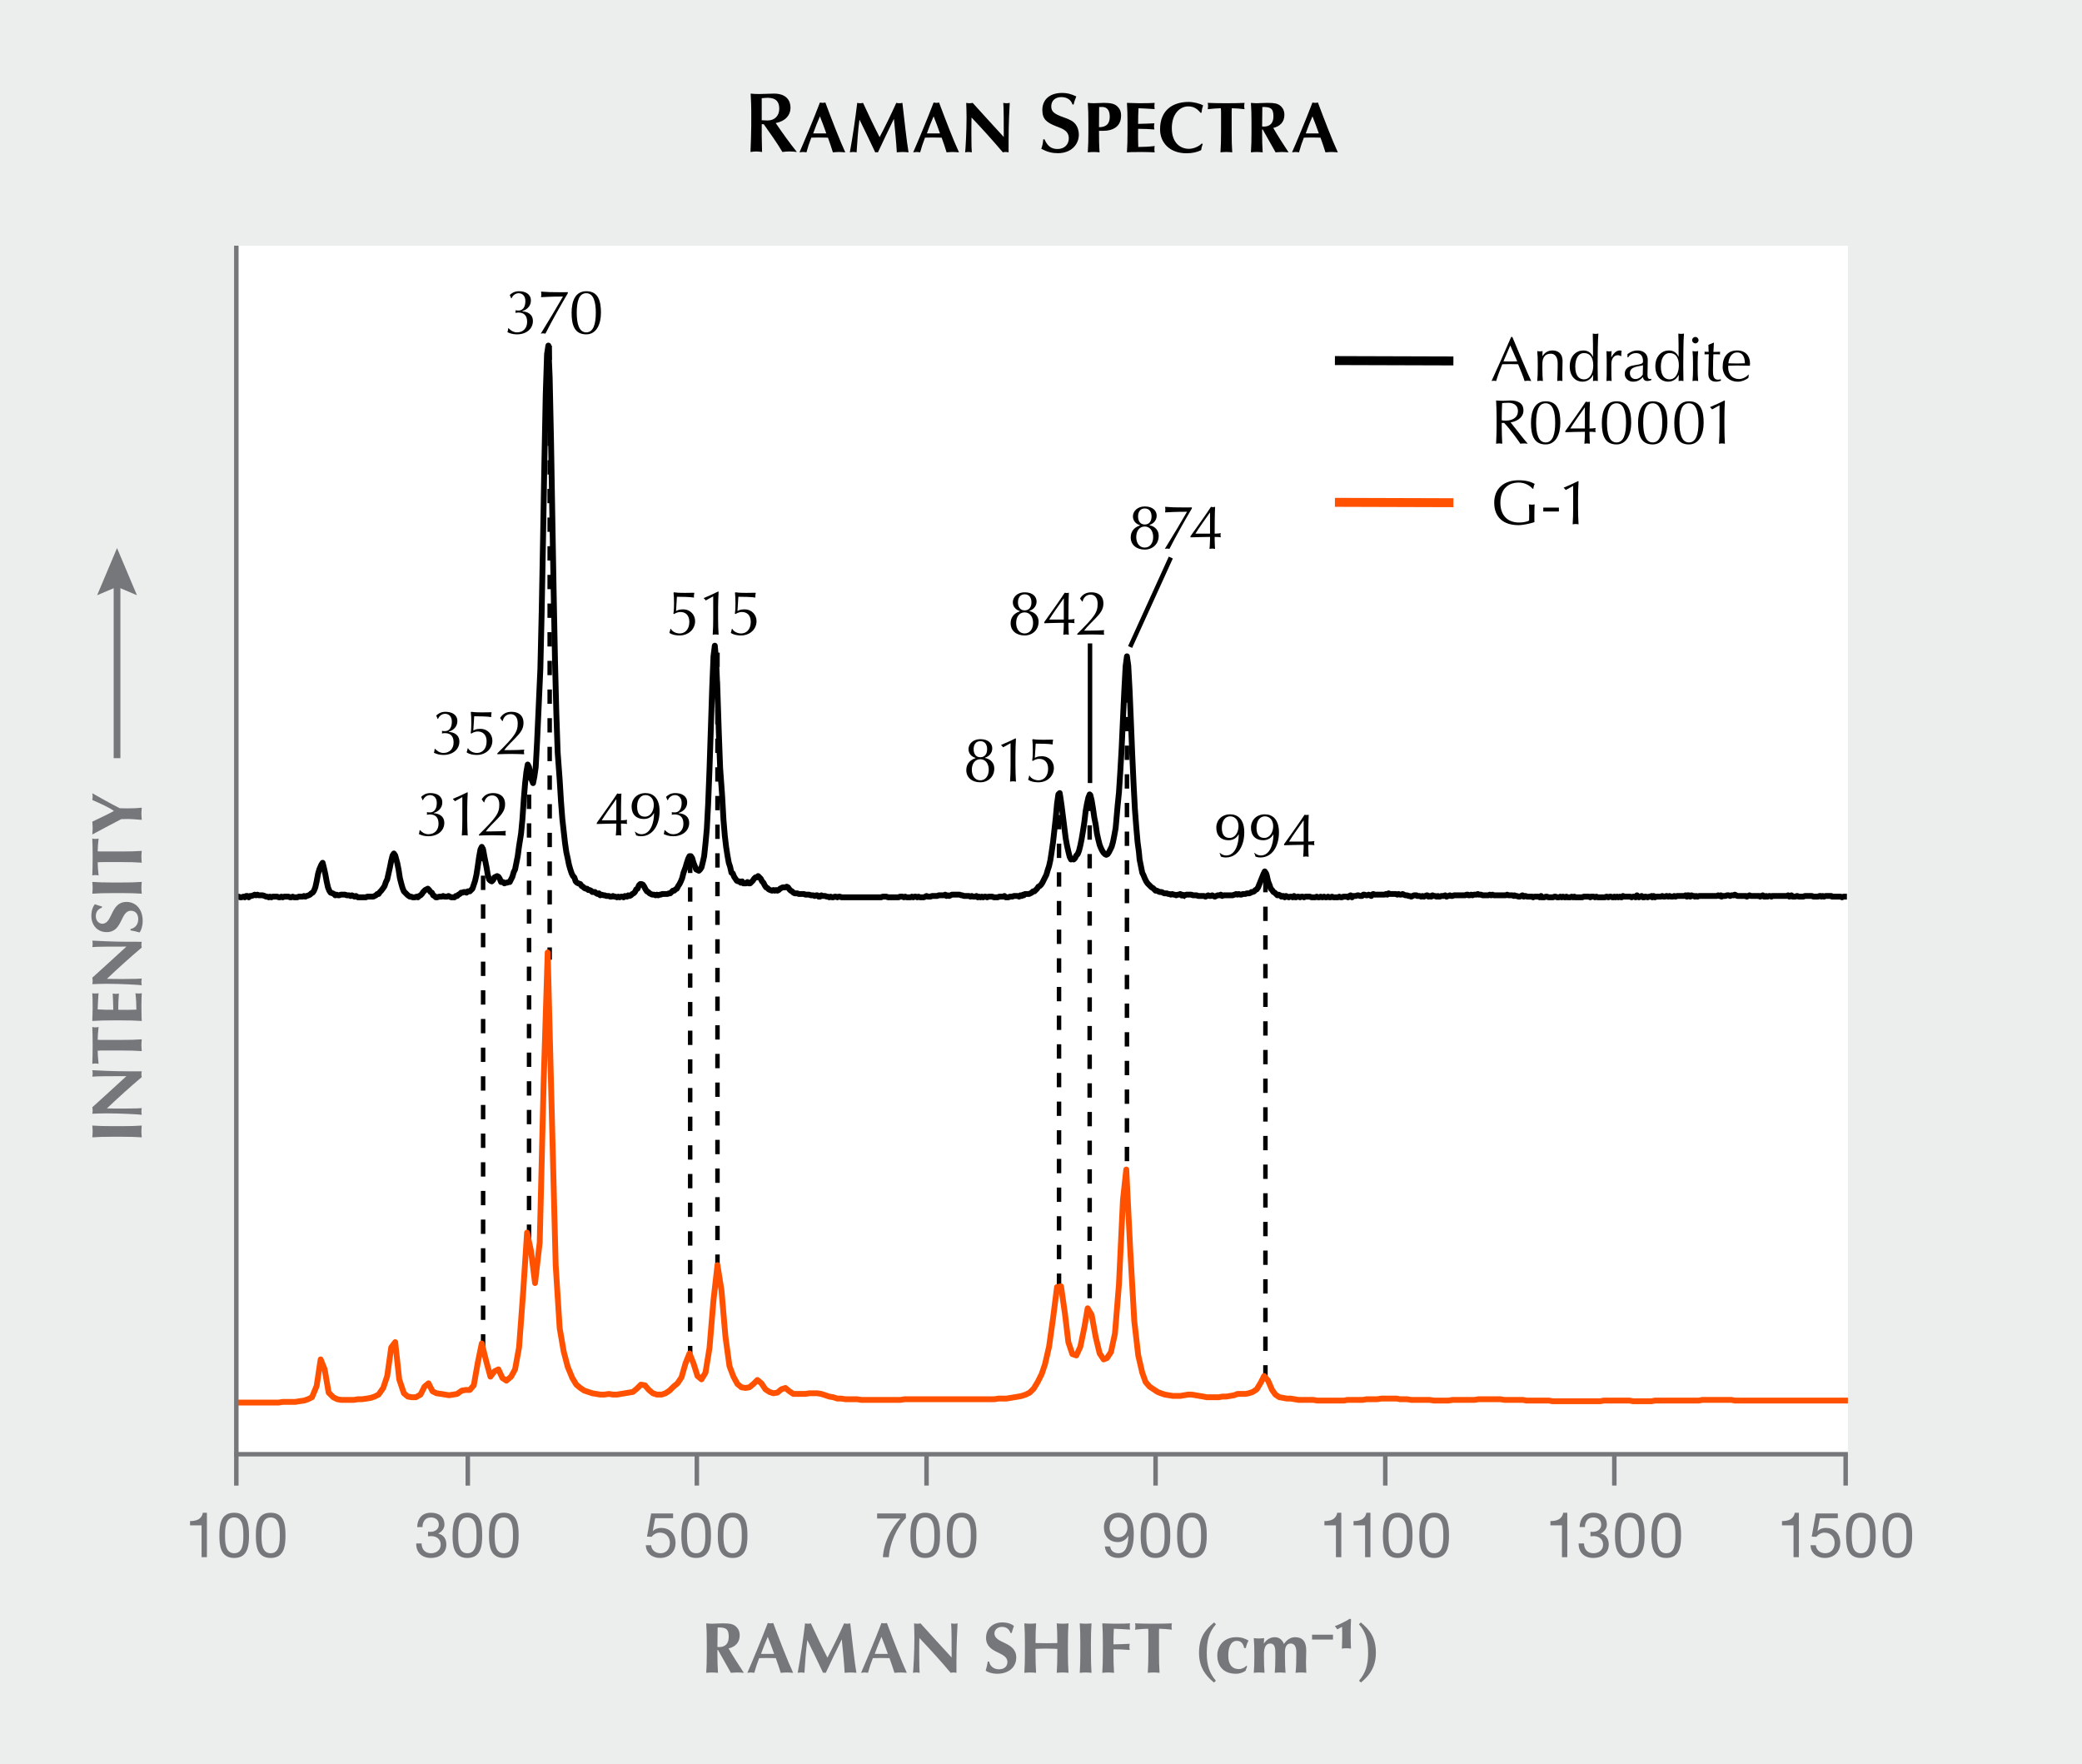 <?xml version="1.0" encoding="UTF-8"?><svg xmlns="http://www.w3.org/2000/svg" width="308" height="260.983" xmlns:xlink="http://www.w3.org/1999/xlink" viewBox="0 0 308 260.983"><defs><clipPath id="clippath"><rect x="34.966" y="40.318" width="238.403" height="178.774" fill="none" stroke-width="0"/></clipPath><clipPath id="clippath-1"><rect x="34.966" y="40.318" width="238.403" height="178.774" fill="none" stroke-width="0"/></clipPath></defs><g id="Gray"><rect id="GNI_blue" y="0" width="308" height="260.983" fill="#eceded" stroke-width="0"/></g><g id="White"><rect x="34.966" y="36.341" width="238.403" height="178.774" fill="#fff" stroke-width="0"/></g><g id="Dashed_lines"><path d="m71.8,199.48h-.662v-2.119h.662v2.119Zm0-4.24h-.662v-2.119h.662v2.119Zm0-4.24h-.662v-2.119h.662v2.119Zm0-4.238h-.662v-2.12h.662v2.12Zm0-4.24h-.662v-2.12h.662v2.12Zm0-4.24h-.662v-2.119h.662v2.119Zm0-4.24h-.662v-2.119h.662v2.119Zm0-4.24h-.662v-2.119h.662v2.119Zm0-4.238h-.662v-2.12h.662v2.12Zm0-4.24h-.662v-2.12h.662v2.12Zm0-4.24h-.662v-2.119h.662v2.119Zm0-4.24h-.662v-2.119h.662v2.119Zm0-4.24h-.662v-2.119h.662v2.119Zm0-4.238h-.662v-2.12h.662v2.12Zm0-4.24h-.662v-2.12h.662v2.12Zm0-4.24h-.662v-2.119h.662v2.119Zm0-4.24h-.662v-2.119h.662v2.119Zm0-4.24h-.662v-2.119h.662v2.119Z" stroke-width="0"/><path d="m102.432,200.695h-.662v-1.603h.662v1.603Zm0-3.723h-.662v-2.119h.662v2.119Zm0-4.24h-.662v-2.119h.662v2.119Zm0-4.238h-.662v-2.12h.662v2.12Zm0-4.24h-.662v-2.12h.662v2.12Zm0-4.24h-.662v-2.119h.662v2.119Zm0-4.24h-.662v-2.119h.662v2.119Zm0-4.24h-.662v-2.119h.662v2.119Zm0-4.238h-.662v-2.12h.662v2.12Zm0-4.24h-.662v-2.12h.662v2.12Zm0-4.24h-.662v-2.119h.662v2.119Zm0-4.24h-.662v-2.119h.662v2.119Zm0-4.24h-.662v-2.119h.662v2.119Zm0-4.238h-.662v-2.12h.662v2.12Zm0-4.24h-.662v-2.12h.662v2.12Zm0-4.24h-.662v-2.119h.662v2.119Zm0-4.24h-.662v-2.119h.662v2.119Zm0-4.24h-.662v-2.119h.662v2.119Z" stroke-width="0"/><path d="m156.997,190.505h-.662v-2.119h.662v2.119Zm0-4.24h-.662v-2.119h.662v2.119Zm0-4.238h-.662v-2.12h.662v2.12Zm0-4.24h-.662v-2.12h.662v2.12Zm0-4.24h-.662v-2.119h.662v2.119Zm0-4.24h-.662v-2.119h.662v2.119Zm0-4.24h-.662v-2.119h.662v2.119Zm0-4.238h-.662v-2.12h.662v2.12Zm0-4.24h-.662v-2.12h.662v2.12Zm0-4.24h-.662v-2.119h.662v2.119Zm0-4.24h-.662v-2.119h.662v2.119Zm0-4.24h-.662v-2.119h.662v2.119Zm0-4.238h-.662v-2.12h.662v2.12Zm0-4.24h-.662v-2.12h.662v2.12Zm0-4.24h-.662v-2.119h.662v2.119Zm0-4.24h-.662v-2.119h.662v2.119Zm0-4.24h-.662v-2.119h.662v2.119Z" stroke-width="0"/><path d="m161.529,192.041h-.662v-2.119h.662v2.119Zm0-4.24h-.662v-2.119h.662v2.119Zm0-4.24h-.662v-2.119h.662v2.119Zm0-4.238h-.662v-2.12h.662v2.12Zm0-4.24h-.662v-2.12h.662v2.12Zm0-4.24h-.662v-2.119h.662v2.119Zm0-4.24h-.662v-2.119h.662v2.119Zm0-4.24h-.662v-2.119h.662v2.119Zm0-4.238h-.662v-2.12h.662v2.12Zm0-4.24h-.662v-2.12h.662v2.12Zm0-4.24h-.662v-2.119h.662v2.119Zm0-4.24h-.662v-2.119h.662v2.119Zm0-4.24h-.662v-2.119h.662v2.119Zm0-4.238h-.662v-2.12h.662v2.12Zm0-4.24h-.662v-2.12h.662v2.12Zm0-4.24h-.662v-2.119h.662v2.119Zm0-4.24h-.662v-2.119h.662v2.119Zm0-4.24h-.662v-2.119h.662v2.119Z" stroke-width="0"/><path d="m106.47,187.688h-.662v-2.119h.662v2.119Zm0-4.24h-.662v-2.119h.662v2.119Zm0-4.238h-.662v-2.12h.662v2.12Zm0-4.24h-.662v-2.12h.662v2.12Zm0-4.24h-.662v-2.119h.662v2.119Zm0-4.24h-.662v-2.119h.662v2.119Zm0-4.24h-.662v-2.119h.662v2.119Zm0-4.238h-.662v-2.12h.662v2.12Zm0-4.24h-.662v-2.12h.662v2.12Zm0-4.24h-.662v-2.119h.662v2.119Zm0-4.24h-.662v-2.119h.662v2.119Zm0-4.24h-.662v-2.119h.662v2.119Zm0-4.238h-.662v-2.12h.662v2.12Zm0-4.24h-.662v-2.12h.662v2.12Zm0-4.24h-.662v-2.119h.662v2.119Zm0-4.24h-.662v-2.119h.662v2.119Zm0-4.24h-.662v-2.119h.662v2.119Zm0-4.238h-.662v-2.12h.662v2.12Zm0-4.24h-.662v-2.12h.662v2.12Zm0-4.24h-.662v-2.119h.662v2.119Zm0-4.24h-.662v-2.119h.662v2.119Zm0-4.24h-.662v-2.119h.662v2.119Z" stroke-width="0"/><path d="m78.596,183.257h-.662v-2.119h.662v2.119Zm0-4.24h-.662v-2.119h.662v2.119Zm0-4.238h-.662v-2.12h.662v2.12Zm0-4.24h-.662v-2.12h.662v2.12Zm0-4.24h-.662v-2.119h.662v2.119Zm0-4.24h-.662v-2.119h.662v2.119Zm0-4.24h-.662v-2.119h.662v2.119Zm0-4.238h-.662v-2.12h.662v2.12Zm0-4.24h-.662v-2.12h.662v2.12Zm0-4.24h-.662v-2.119h.662v2.119Zm0-4.24h-.662v-2.119h.662v2.119Zm0-4.24h-.662v-2.119h.662v2.119Zm0-4.238h-.662v-2.12h.662v2.12Zm0-4.24h-.662v-2.12h.662v2.12Zm0-4.24h-.662v-2.119h.662v2.119Zm0-4.24h-.662v-2.119h.662v2.119Zm0-4.24h-.662v-2.119h.662v2.119Z" stroke-width="0"/><path d="m167.045,176.003h-.662v-2.12h.662v2.12Zm0-4.24h-.662v-2.119h.662v2.119Zm0-4.24h-.662v-2.119h.662v2.119Zm0-4.24h-.662v-2.119h.662v2.119Zm0-4.238h-.662v-2.12h.662v2.12Zm0-4.24h-.662v-2.12h.662v2.12Zm0-4.24h-.662v-2.119h.662v2.119Zm0-4.24h-.662v-2.119h.662v2.119Zm0-4.24h-.662v-2.119h.662v2.119Zm0-4.238h-.662v-2.12h.662v2.12Zm0-4.24h-.662v-2.12h.662v2.12Zm0-4.24h-.662v-2.119h.662v2.119Zm0-4.24h-.662v-2.119h.662v2.119Zm0-4.24h-.662v-2.119h.662v2.119Zm0-4.238h-.662v-2.12h.662v2.12Zm0-4.24h-.662v-2.12h.662v2.12Zm0-4.24h-.662v-2.119h.662v2.119Zm0-4.24h-.662v-2.119h.662v2.119Zm0-4.24h-.662v-2.119h.662v2.119Z" stroke-width="0"/><path d="m187.532,203.878h-.662v-1.934h.662v1.934Zm0-4.055h-.662v-2.119h.662v2.119Zm0-4.24h-.662v-2.119h.662v2.119Zm0-4.238h-.662v-2.12h.662v2.12Zm0-4.24h-.662v-2.12h.662v2.12Zm0-4.24h-.662v-2.119h.662v2.119Zm0-4.24h-.662v-2.119h.662v2.119Zm0-4.24h-.662v-2.119h.662v2.119Zm0-4.238h-.662v-2.12h.662v2.12Zm0-4.24h-.662v-2.12h.662v2.12Zm0-4.24h-.662v-2.119h.662v2.119Zm0-4.24h-.662v-2.119h.662v2.119Zm0-4.24h-.662v-2.119h.662v2.119Zm0-4.238h-.662v-2.12h.662v2.12Zm0-4.24h-.662v-2.12h.662v2.12Zm0-4.24h-.662v-2.119h.662v2.119Zm0-4.24h-.662v-2.119h.662v2.119Zm0-4.24h-.662v-2.119h.662v2.119Z" stroke-width="0"/><path d="m81.649,141.966h-.662v-1.819h.662v1.819Zm0-3.939h-.662v-2.119h.662v2.119Zm0-4.238h-.662v-2.12h.662v2.12Zm0-4.24h-.662v-2.12h.662v2.12Zm0-4.24h-.662v-2.119h.662v2.119Zm0-4.24h-.662v-2.119h.662v2.119Zm0-4.24h-.662v-2.119h.662v2.119Zm0-4.238h-.662v-2.12h.662v2.12Zm0-4.24h-.662v-2.12h.662v2.12Zm0-4.24h-.662v-2.119h.662v2.119Zm0-4.24h-.662v-2.119h.662v2.119Zm0-4.24h-.662v-2.119h.662v2.119Zm0-4.238h-.662v-2.12h.662v2.12Zm0-4.24h-.662v-2.12h.662v2.12Zm0-4.24h-.662v-2.119h.662v2.119Zm0-4.24h-.662v-2.119h.662v2.119Zm0-4.24h-.662v-2.119h.662v2.119Zm0-4.238h-.662v-2.12h.662v2.12Zm0-4.24h-.662v-2.12h.662v2.12Zm0-4.24h-.662v-2.119h.662v2.119Zm0-4.24h-.662v-2.119h.662v2.119Zm0-4.24h-.662v-2.119h.662v2.119Z" stroke-width="0"/></g><g id="Lines"><g id="G-1"><g clip-path="url(#clippath)"><polyline id="G-1_line" points="35.616 207.472 36.306 207.472 36.897 207.472 37.488 207.472 38.079 207.472 38.768 207.472 39.359 207.472 39.95 207.472 40.64 207.472 41.231 207.472 41.822 207.373 42.511 207.373 43.102 207.373 43.693 207.373 44.284 207.275 44.973 207.177 45.564 206.981 46.155 206.686 46.845 205.016 47.436 201.088 48.027 202.561 48.618 205.999 49.307 206.686 49.898 206.981 50.489 207.079 51.08 207.079 51.77 207.079 52.361 207.079 52.951 206.981 53.542 206.981 54.232 206.882 54.823 206.784 55.414 206.588 56.005 206.293 56.694 205.311 57.285 203.543 57.876 199.32 58.467 198.535 59.058 204.034 59.748 206.097 60.339 206.588 60.93 206.686 61.521 206.686 62.21 206.293 62.801 205.115 63.392 204.624 63.983 205.802 64.574 206.097 65.263 206.195 65.854 206.293 66.445 206.391 67.036 206.293 67.627 206.195 68.317 205.704 68.908 205.606 69.499 205.606 70.09 204.918 70.681 201.579 71.272 198.731 71.961 201.481 72.552 203.641 73.143 202.856 73.734 202.561 74.325 203.838 74.916 204.231 75.605 203.641 76.196 202.561 76.787 199.32 77.378 191.365 77.969 182.33 78.56 185.08 79.151 189.794 79.841 183.803 80.432 159.84 81.023 140.885 81.614 164.161 82.205 187.142 82.796 196.472 83.387 199.909 83.978 202.168 84.667 203.838 85.258 204.82 85.849 205.311 86.44 205.704 87.031 205.9 87.622 206.097 88.213 206.195 88.804 206.293 89.395 206.293 90.084 206.195 90.675 206.293 91.266 206.293 91.857 206.195 92.448 206.097 93.039 205.999 93.63 205.9 94.221 205.409 94.812 204.82 95.403 204.918 95.994 205.606 96.585 206.097 97.176 206.293 97.865 206.293 98.456 206.097 99.047 205.704 99.638 205.115 100.229 204.624 100.82 203.74 101.411 201.677 102.002 200.204 102.593 201.677 103.184 203.543 103.775 204.034 104.366 203.052 104.957 199.418 105.548 192.347 106.139 187.142 106.73 190.874 107.321 197.749 107.912 202.07 108.503 203.641 109.094 204.722 109.685 205.213 110.276 205.311 110.867 205.213 111.458 204.722 112.049 204.133 112.64 204.624 113.231 205.507 113.822 205.9 114.413 206.097 115.004 205.999 115.595 205.507 116.186 205.311 116.777 205.802 117.368 206.195 117.959 206.195 118.549 206.195 119.14 206.195 119.731 206.097 120.322 206.097 120.913 206.097 121.504 206.195 122.095 206.391 122.686 206.588 123.277 206.686 123.868 206.882 124.459 206.882 125.05 206.981 125.641 206.981 126.232 206.981 126.823 206.981 127.414 207.079 128.005 207.079 128.596 207.079 129.187 207.079 129.679 207.079 130.27 207.079 130.861 207.079 131.452 207.079 132.043 207.079 132.634 207.079 133.225 207.079 133.816 206.981 134.407 206.981 134.998 206.981 135.589 206.981 136.18 206.981 136.673 206.981 137.264 206.981 137.855 206.981 138.446 206.981 139.037 206.981 139.628 206.981 140.218 206.981 140.809 206.981 141.4 206.981 141.991 206.981 142.484 206.981 143.075 206.981 143.666 206.981 144.257 206.981 144.848 206.981 145.439 206.981 146.03 206.981 146.621 206.981 147.113 206.981 147.704 206.882 148.295 206.882 148.886 206.882 149.477 206.784 150.068 206.686 150.659 206.588 151.151 206.49 151.742 206.293 152.333 205.999 152.924 205.409 153.515 204.427 154.106 203.249 154.599 201.775 155.19 199.222 155.781 194.999 156.372 190.383 156.963 190.285 157.554 194.41 158.046 198.535 158.637 200.302 159.228 200.499 159.819 199.222 160.41 196.374 160.903 193.526 161.493 194.508 162.084 197.749 162.675 200.204 163.266 201.088 163.759 200.892 164.35 200.008 164.941 197.258 165.532 189.99 166.123 177.518 166.615 173 167.206 184.982 167.797 195.392 168.388 200.499 168.979 203.052 169.472 204.427 170.063 205.115 170.654 205.507 171.245 205.9 171.737 206.097 172.328 206.293 172.919 206.391 173.51 206.49 174.002 206.49 174.593 206.49 175.184 206.391 175.775 206.293 176.268 206.293 176.859 206.391 177.45 206.49 178.041 206.588 178.533 206.686 179.124 206.686 179.715 206.686 180.306 206.686 180.799 206.588 181.39 206.588 181.981 206.49 182.572 206.391 183.064 206.195 183.655 206.195 184.246 206.195 184.738 206.097 185.329 205.9 185.92 205.507 186.511 204.525 187.004 203.543 187.595 204.231 188.186 205.606 188.678 206.293 189.269 206.686 189.86 206.784 190.353 206.882 190.944 206.882 191.535 206.981 192.126 207.079 192.618 207.079 193.209 207.079 193.8 207.079 194.292 207.079 194.883 207.177 195.474 207.177 195.967 207.177 196.558 207.177 197.149 207.177 197.641 207.177 198.232 207.177 198.823 207.177 199.316 207.079 199.907 207.079 200.498 207.079 200.99 207.079 201.581 207.079 202.172 206.981 202.665 206.981 203.256 206.981 203.748 206.981 204.339 206.882 204.93 206.882 205.422 206.882 206.013 206.882 206.604 206.882 207.097 206.981 207.688 206.981 208.18 206.981 208.771 207.079 209.362 207.079 209.855 207.079 210.446 207.079 211.037 207.079 211.529 207.079 212.12 207.177 212.613 207.177 213.204 207.177 213.795 207.177 214.287 207.177 214.878 207.079 215.371 207.079 215.962 207.079 216.552 207.079 217.045 207.079 217.636 207.079 218.128 207.079 218.719 206.981 219.212 206.981 219.803 206.981 220.394 206.981 220.886 206.981 221.477 206.981 221.97 206.981 222.561 207.079 223.053 207.079 223.644 207.079 224.235 207.079 224.728 207.079 225.319 207.079 225.811 207.177 226.402 207.177 226.895 207.177 227.485 207.177 227.978 207.177 228.569 207.177 229.16 207.177 229.652 207.275 230.243 207.275 230.736 207.275 231.327 207.275 231.819 207.275 232.41 207.275 232.903 207.275 233.494 207.275 233.986 207.275 234.577 207.275 235.07 207.275 235.661 207.275 236.153 207.275 236.744 207.275 237.237 207.177 237.827 207.177 238.32 207.177 238.911 207.177 239.403 207.177 239.994 207.177 240.487 207.177 241.078 207.177 241.57 207.275 242.161 207.275 242.654 207.275 243.245 207.275 243.737 207.275 244.328 207.275 244.821 207.177 245.412 207.177 245.904 207.177 246.495 207.177 246.988 207.177 247.579 207.177 248.071 207.177 248.662 207.177 249.154 207.177 249.745 207.177 250.238 207.177 250.73 207.177 251.321 207.177 251.814 207.079 252.405 207.079 252.897 207.079 253.488 207.079 253.981 207.079 254.572 207.079 255.064 207.079 255.557 207.079 256.148 207.079 256.64 207.177 257.231 207.177 257.724 207.177 258.315 207.177 258.807 207.177 259.3 207.177 259.89 207.177 260.383 207.177 260.974 207.177 261.466 207.177 262.057 207.177 262.55 207.177 263.042 207.177 263.633 207.177 264.126 207.177 264.717 207.177 265.209 207.177 265.702 207.177 266.293 207.177 266.785 207.177 267.376 207.177 267.869 207.177 268.361 207.177 268.952 207.177 269.445 207.177 269.937 207.177 270.528 207.177 271.02 207.177 271.611 207.177 272.104 207.177 272.596 207.177 273.187 207.177" fill="none" stroke="#ff5100" stroke-linecap="square" stroke-linejoin="round" stroke-width=".861"/></g></g><g id="Andradite"><g clip-path="url(#clippath-1)"><polyline points="35.124 132.636 35.321 132.636 35.518 132.734 35.715 132.734 36.01 132.636 36.207 132.734 36.404 132.537 36.601 132.537 36.798 132.734 36.995 132.537 37.192 132.537 37.488 132.439 37.685 132.341 37.882 132.439 38.079 132.341 38.276 132.439 38.473 132.439 38.67 132.439 38.867 132.439 39.162 132.537 39.359 132.636 39.556 132.636 39.753 132.734 39.95 132.636 40.147 132.734 40.344 132.636 40.64 132.636 40.837 132.636 41.034 132.636 41.231 132.734 41.428 132.734 41.625 132.636 41.822 132.734 42.018 132.636 42.314 132.636 42.511 132.636 42.708 132.636 42.905 132.734 43.102 132.734 43.299 132.636 43.496 132.734 43.693 132.734 43.988 132.734 44.185 132.636 44.382 132.636 44.579 132.636 44.776 132.636 44.973 132.537 45.17 132.636 45.367 132.537 45.663 132.439 45.86 132.341 46.057 132.145 46.254 132.046 46.451 131.752 46.648 131.261 46.845 130.377 47.042 129.297 47.239 128.609 47.534 127.922 47.731 127.627 47.928 128.413 48.125 129.297 48.322 130.377 48.519 131.261 48.716 131.752 48.913 132.046 49.209 132.145 49.406 132.243 49.603 132.439 49.8 132.341 49.997 132.439 50.194 132.439 50.391 132.341 50.588 132.341 50.785 132.341 51.08 132.341 51.277 132.439 51.474 132.439 51.671 132.439 51.868 132.537 52.065 132.439 52.262 132.537 52.459 132.636 52.656 132.537 52.951 132.734 53.148 132.734 53.345 132.734 53.542 132.734 53.739 132.734 53.936 132.734 54.133 132.734 54.33 132.636 54.527 132.636 54.823 132.636 55.02 132.636 55.217 132.636 55.414 132.537 55.611 132.439 55.808 132.243 56.005 132.243 56.202 131.948 56.399 131.752 56.694 131.359 56.891 131.064 57.088 130.475 57.285 130.082 57.482 129.198 57.679 128.314 57.876 127.332 58.073 126.547 58.27 126.252 58.467 126.547 58.763 127.627 58.96 128.609 59.157 129.886 59.354 130.671 59.551 131.359 59.748 131.85 59.945 132.046 60.142 132.243 60.339 132.439 60.634 132.636 60.831 132.636 61.028 132.734 61.225 132.734 61.422 132.734 61.619 132.636 61.816 132.734 62.013 132.537 62.21 132.439 62.407 132.243 62.604 131.948 62.9 131.654 63.097 131.555 63.294 131.457 63.491 131.654 63.687 131.948 63.884 132.046 64.081 132.439 64.278 132.537 64.475 132.734 64.672 132.734 64.968 132.636 65.165 132.636 65.362 132.636 65.559 132.537 65.756 132.636 65.953 132.636 66.15 132.636 66.347 132.537 66.544 132.636 66.741 132.734 66.938 132.734 67.233 132.734 67.43 132.537 67.627 132.537 67.824 132.341 68.021 132.243 68.218 132.046 68.415 132.046 68.612 131.948 68.809 131.948 69.006 132.046 69.203 131.85 69.499 131.85 69.696 131.654 69.893 131.457 70.09 130.868 70.287 130.279 70.484 129.395 70.681 128.118 70.878 126.743 71.075 125.663 71.272 125.27 71.469 125.663 71.666 126.743 71.961 128.216 72.158 129.395 72.355 130.082 72.552 130.279 72.749 130.377 72.946 130.18 73.143 129.788 73.34 129.689 73.537 129.591 73.734 129.689 73.931 129.984 74.128 130.475 74.424 130.475 74.62 130.671 74.817 130.573 75.014 130.573 75.211 130.475 75.408 130.475 75.605 130.082 75.802 129.689 75.999 129.002 76.196 128.609 76.393 127.627 76.59 126.645 76.787 125.172 77.083 123.306 77.28 121.243 77.477 118.395 77.674 115.94 77.871 114.172 78.068 113.092 78.265 113.485 78.462 114.663 78.659 115.351 78.856 115.842 79.053 114.86 79.25 113.485 79.447 109.851 79.644 105.53 79.939 98.95 80.136 90.405 80.333 79.897 80.53 68.603 80.727 58.487 80.924 52.398 81.121 51.121 81.318 55.835 81.515 65.067 81.712 76.558 81.909 87.754 82.106 97.771 82.303 105.53 82.5 111.324 82.796 115.351 82.993 118.592 83.19 121.145 83.387 122.913 83.584 124.681 83.781 126.056 83.978 126.939 84.175 127.922 84.372 128.609 84.569 129.198 84.766 129.591 84.963 129.788 85.16 130.377 85.357 130.573 85.553 130.671 85.849 130.77 86.046 131.064 86.243 131.163 86.44 131.359 86.637 131.457 86.834 131.457 87.031 131.654 87.228 131.654 87.425 131.752 87.622 131.948 87.819 131.948 88.016 131.948 88.213 132.145 88.41 132.243 88.607 132.145 88.804 132.439 89.001 132.341 89.296 132.439 89.493 132.439 89.69 132.537 89.887 132.537 90.084 132.537 90.281 132.636 90.478 132.636 90.675 132.537 90.872 132.636 91.069 132.636 91.266 132.734 91.463 132.636 91.66 132.734 91.857 132.636 92.054 132.636 92.251 132.734 92.448 132.537 92.744 132.636 92.941 132.439 93.138 132.537 93.335 132.439 93.532 132.243 93.729 132.145 93.926 131.948 94.123 131.555 94.32 131.457 94.517 130.966 94.714 130.77 94.911 130.77 95.108 130.868 95.305 131.163 95.502 131.555 95.699 131.85 95.896 131.948 96.093 132.145 96.289 132.243 96.486 132.341 96.782 132.341 96.979 132.439 97.176 132.341 97.373 132.439 97.57 132.341 97.767 132.341 97.964 132.243 98.161 132.243 98.358 132.243 98.555 132.243 98.752 132.243 98.949 132.145 99.146 132.145 99.343 131.948 99.54 131.752 99.737 131.752 99.934 131.555 100.131 131.457 100.328 131.064 100.525 130.77 100.722 130.377 100.919 129.886 101.116 129.1 101.411 128.314 101.608 127.627 101.805 127.038 102.002 126.645 102.199 126.645 102.396 126.939 102.593 127.627 102.79 128.118 102.987 128.609 103.184 128.707 103.381 128.805 103.578 128.609 103.775 128.314 103.972 127.529 104.169 126.645 104.366 124.779 104.563 122.618 104.76 118.886 104.957 113.878 105.154 107.887 105.351 101.896 105.548 97.084 105.745 95.512 105.942 97.673 106.139 102.289 106.336 108.28 106.533 113.583 106.829 117.708 107.026 121.243 107.222 123.6 107.419 125.27 107.616 126.547 107.813 127.627 108.01 128.216 108.207 129.1 108.404 129.198 108.601 129.689 108.798 129.984 108.995 130.279 109.192 130.377 109.389 130.377 109.586 130.573 109.783 130.377 109.98 130.671 110.177 130.671 110.374 130.671 110.571 130.475 110.768 130.671 110.965 130.671 111.162 130.475 111.359 130.279 111.556 129.984 111.753 129.788 111.95 129.788 112.147 129.591 112.344 129.788 112.541 129.984 112.738 130.377 112.935 130.573 113.132 130.966 113.329 131.261 113.526 131.359 113.723 131.555 113.92 131.654 114.216 131.752 114.413 131.654 114.61 131.752 114.807 131.654 115.004 131.752 115.201 131.654 115.398 131.457 115.595 131.359 115.792 131.261 115.989 131.261 116.186 131.261 116.383 131.163 116.58 131.261 116.777 131.555 116.974 131.752 117.171 131.85 117.368 132.046 117.565 132.145 117.762 132.145 117.959 132.145 118.155 132.243 118.352 132.243 118.549 132.243 118.746 132.243 118.943 132.243 119.14 132.341 119.337 132.341 119.534 132.341 119.731 132.341 119.928 132.439 120.125 132.439 120.322 132.439 120.519 132.537 120.716 132.439 120.913 132.439 121.11 132.636 121.307 132.636 121.504 132.439 121.701 132.537 121.898 132.537 122.095 132.537 122.292 132.636 122.489 132.636 122.686 132.734 122.883 132.636 123.08 132.734 123.277 132.734 123.474 132.636 123.671 132.636 123.868 132.734 124.065 132.636 124.262 132.636 124.459 132.734 124.656 132.734 124.853 132.734 125.05 132.734 125.247 132.734 125.444 132.734 125.641 132.734 125.838 132.734 126.035 132.734 126.232 132.734 126.429 132.734 126.626 132.734 126.823 132.734 127.02 132.734 127.217 132.734 127.414 132.734 127.611 132.734 127.808 132.734 128.005 132.734 128.202 132.734 128.399 132.734 128.596 132.734 128.793 132.734 128.99 132.734 129.187 132.734 129.384 132.734 129.581 132.734 129.778 132.734 129.975 132.734 130.172 132.734 130.369 132.734 130.566 132.636 130.763 132.636 130.96 132.636 131.157 132.636 131.354 132.734 131.551 132.734 131.748 132.734 131.945 132.734 132.142 132.734 132.339 132.734 132.536 132.734 132.733 132.734 132.93 132.734 133.127 132.636 133.324 132.636 133.521 132.636 133.718 132.734 133.915 132.636 134.112 132.734 134.309 132.734 134.506 132.734 134.703 132.734 134.9 132.636 135.097 132.734 135.294 132.636 135.491 132.636 135.688 132.734 135.885 132.636 136.082 132.734 136.279 132.734 136.476 132.734 136.673 132.734 136.87 132.636 137.067 132.537 137.264 132.636 137.461 132.636 137.658 132.636 137.855 132.537 138.052 132.537 138.249 132.537 138.446 132.537 138.643 132.537 138.84 132.439 139.037 132.439 139.234 132.439 139.431 132.439 139.628 132.439 139.825 132.341 140.021 132.537 140.218 132.439 140.415 132.537 140.612 132.439 140.809 132.341 141.006 132.341 141.203 132.341 141.4 132.341 141.597 132.341 141.794 132.341 141.991 132.341 142.188 132.439 142.385 132.439 142.582 132.537 142.779 132.537 142.976 132.537 143.173 132.537 143.37 132.537 143.567 132.636 143.764 132.537 143.961 132.636 144.158 132.636 144.257 132.636 144.454 132.537 144.651 132.734 144.848 132.636 145.045 132.734 145.242 132.636 145.439 132.734 145.636 132.636 145.833 132.636 146.03 132.734 146.227 132.636 146.424 132.636 146.621 132.636 146.818 132.636 147.015 132.734 147.212 132.734 147.409 132.734 147.606 132.734 147.803 132.636 148 132.636 148.197 132.636 148.394 132.636 148.591 132.537 148.788 132.734 148.985 132.734 149.182 132.734 149.379 132.636 149.576 132.636 149.773 132.636 149.97 132.537 150.167 132.537 150.364 132.537 150.561 132.537 150.758 132.636 150.954 132.439 151.151 132.537 151.348 132.341 151.447 132.439 151.644 132.243 151.841 132.243 152.038 132.243 152.235 132.243 152.432 132.145 152.629 132.046 152.826 131.85 153.023 131.85 153.22 131.654 153.417 131.457 153.614 131.163 153.811 131.064 154.008 130.868 154.205 130.573 154.402 130.18 154.599 129.788 154.796 129.395 154.993 128.707 155.19 128.118 155.387 127.234 155.584 125.957 155.781 124.582 155.978 122.815 156.175 121.047 156.372 118.886 156.569 117.511 156.766 117.315 156.864 117.904 157.061 119.279 157.258 120.85 157.455 122.422 157.652 123.993 157.849 125.073 158.046 125.957 158.243 126.743 158.44 127.136 158.637 127.038 158.834 127.136 159.031 126.939 159.228 126.547 159.425 126.35 159.622 125.859 159.819 125.073 160.016 124.091 160.213 122.913 160.41 121.636 160.607 119.967 160.804 118.886 161.001 118.002 161.198 117.511 161.297 117.61 161.493 118.395 161.69 119.574 161.887 120.949 162.084 121.931 162.281 123.306 162.478 124.19 162.675 124.975 162.872 125.466 163.069 125.859 163.266 126.154 163.463 126.35 163.66 126.448 163.857 126.35 164.054 126.056 164.251 125.663 164.448 125.27 164.645 124.582 164.842 123.6 165.039 122.52 165.138 121.44 165.335 119.181 165.532 117.217 165.729 114.172 165.926 110.735 166.123 106.414 166.32 102.191 166.517 98.557 166.714 97.084 166.911 98.459 167.108 102.092 167.305 106.806 167.502 111.717 167.699 116.038 167.896 119.77 168.093 122.324 168.29 124.582 168.487 126.056 168.585 127.136 168.782 128.118 168.979 129.1 169.176 129.493 169.373 129.984 169.57 130.377 169.767 130.671 169.964 130.868 170.161 131.064 170.358 131.261 170.555 131.359 170.752 131.555 170.949 131.752 171.146 131.752 171.343 131.85 171.54 131.948 171.737 131.948 171.836 131.948 172.033 132.046 172.23 132.145 172.427 132.145 172.623 132.145 172.82 132.243 173.017 132.243 173.214 132.341 173.411 132.243 173.608 132.341 173.805 132.341 174.002 132.439 174.199 132.341 174.396 132.341 174.593 132.243 174.79 132.439 174.889 132.341 175.086 132.439" fill="none" stroke="#000" stroke-linecap="square" stroke-linejoin="round" stroke-width=".861"/><polyline points="175.086 132.439 175.283 132.439 175.48 132.341 175.677 132.341 175.874 132.341 176.071 132.341 176.268 132.341 176.465 132.439 176.662 132.439 176.859 132.439 177.056 132.439 177.253 132.537 177.45 132.537 177.548 132.537 177.745 132.537 177.942 132.537 178.139 132.537 178.336 132.636 178.533 132.537 178.73 132.439 178.927 132.537 179.124 132.537 179.321 132.439 179.518 132.537 179.715 132.636 179.912 132.537 180.109 132.439 180.208 132.439 180.405 132.439 180.602 132.341 180.799 132.537 180.996 132.439 181.193 132.439 181.39 132.439 181.587 132.439 181.784 132.439 181.981 132.439 182.178 132.439 182.375 132.439 182.572 132.341 182.67 132.341 182.867 132.243 183.064 132.341 183.261 132.243 183.458 132.341 183.655 132.341 183.852 132.243 184.049 132.243 184.246 132.243 184.443 132.145 184.64 132.145 184.837 132.145 185.034 132.046 185.132 131.948 185.329 131.948 185.526 131.85 185.723 131.654 185.92 131.555 186.117 131.261 186.314 130.77 186.511 130.279 186.708 129.788 186.905 129.297 187.102 128.904 187.299 129.198 187.398 129.493 187.595 130.377 187.792 130.868 187.989 131.457 188.186 131.654 188.383 131.948 188.58 132.046 188.777 132.243 188.974 132.439 189.171 132.341 189.368 132.439 189.565 132.636 189.663 132.537 189.86 132.537 190.057 132.734 190.254 132.537 190.451 132.636 190.648 132.734 190.845 132.636 191.042 132.636 191.239 132.734 191.436 132.537 191.633 132.734 191.732 132.734 191.929 132.636 192.126 132.636 192.323 132.734 192.52 132.636 192.717 132.636 192.914 132.734 193.111 132.636 193.308 132.636 193.505 132.636 193.702 132.636 193.8 132.636 193.997 132.734 194.194 132.734 194.391 132.734 194.588 132.734 194.785 132.636 194.982 132.734 195.179 132.734 195.376 132.636 195.573 132.734 195.671 132.734 195.868 132.636 196.065 132.734 196.262 132.734 196.459 132.636 196.656 132.734 196.853 132.734 197.05 132.636 197.247 132.734 197.444 132.734 197.543 132.734 197.74 132.734 197.937 132.734 198.134 132.636 198.331 132.734 198.528 132.734 198.725 132.636 198.922 132.636 199.119 132.636 199.316 132.636 199.414 132.734 199.611 132.537 199.808 132.439 200.005 132.734 200.202 132.537 200.399 132.537 200.596 132.537 200.793 132.439 200.99 132.439 201.187 132.537 201.286 132.537 201.483 132.537 201.68 132.341 201.877 132.341 202.074 132.439 202.271 132.439 202.468 132.341 202.665 132.439 202.862 132.537 202.96 132.341 203.157 132.243 203.354 132.341 203.551 132.341 203.748 132.341 203.945 132.341 204.142 132.341 204.339 132.341 204.536 132.341 204.733 132.341 204.832 132.341 205.029 132.243 205.225 132.341 205.422 132.145 205.619 132.243 205.816 132.243 206.013 132.243 206.21 132.243 206.309 132.243 206.506 132.243 206.703 132.341 206.9 132.243 207.097 132.341 207.294 132.341 207.491 132.243 207.688 132.341 207.885 132.439 207.983 132.439 208.18 132.439 208.377 132.537 208.574 132.537 208.771 132.636 208.968 132.537 209.165 132.439 209.362 132.439 209.559 132.439 209.658 132.537 209.855 132.537 210.052 132.537 210.249 132.636 210.446 132.537 210.643 132.636 210.84 132.537 211.037 132.439 211.135 132.439 211.332 132.636 211.529 132.537 211.726 132.636 211.923 132.439 212.12 132.537 212.317 132.537 212.514 132.636 212.711 132.537 212.81 132.636 213.007 132.636 213.204 132.537 213.401 132.537 213.598 132.537 213.795 132.439 213.992 132.636 214.189 132.537 214.287 132.537 214.484 132.439 214.681 132.537 214.878 132.537 215.075 132.439 215.272 132.439 215.469 132.439 215.666 132.439 215.765 132.439 215.962 132.439 216.158 132.439 216.355 132.439 216.552 132.439 216.749 132.439 216.946 132.341 217.143 132.341 217.242 132.439 217.439 132.439 217.636 132.341 217.833 132.439 218.03 132.341 218.227 132.341 218.424 132.341 218.621 132.243 218.719 132.341 218.916 132.341 219.113 132.341 219.31 132.439 219.507 132.439 219.704 132.439 219.901 132.439 220 132.439 220.197 132.439 220.394 132.341 220.591 132.439 220.788 132.341 220.985 132.439 221.182 132.439 221.379 132.439 221.477 132.439 221.674 132.439 221.871 132.439 222.068 132.439 222.265 132.439 222.462 132.439 222.659 132.439 222.758 132.439 222.955 132.341 223.152 132.439 223.349 132.439 223.546 132.439 223.743 132.439 223.94 132.537 224.038 132.439 224.235 132.537 224.432 132.537 224.629 132.636 224.826 132.636 225.023 132.537 225.22 132.439 225.417 132.636 225.516 132.537 225.713 132.537 225.91 132.636 226.107 132.636 226.304 132.636 226.501 132.636 226.698 132.636 226.796 132.734 226.993 132.636 227.19 132.636 227.387 132.636 227.584 132.636 227.781 132.734 227.978 132.537 228.076 132.734 228.273 132.734 228.47 132.734 228.667 132.636 228.864 132.636 229.061 132.734 229.258 132.734 229.357 132.734 229.554 132.734 229.751 132.734 229.948 132.636 230.145 132.636 230.342 132.734 230.44 132.734 230.637 132.734 230.834 132.636 231.031 132.734 231.228 132.636 231.425 132.734 231.622 132.734 231.721 132.636 231.918 132.734 232.115 132.734 232.312 132.734 232.509 132.636 232.706 132.734 232.903 132.636 233.001 132.734 233.198 132.734 233.395 132.734 233.592 132.734 233.789 132.734 233.986 132.734 234.085 132.734 234.282 132.636 234.479 132.636 234.676 132.636 234.873 132.636 235.07 132.636 235.267 132.734 235.365 132.636 235.562 132.636 235.759 132.636 235.956 132.734 236.153 132.636 236.35 132.734 236.449 132.734 236.646 132.734 236.843 132.734 237.04 132.734 237.237 132.734 237.434 132.734 237.631 132.636 237.729 132.636 237.926 132.734 238.123 132.636 238.32 132.636 238.517 132.734 238.714 132.734 238.812 132.636 239.009 132.734 239.206 132.636 239.403 132.734 239.6 132.636 239.797 132.734 239.896 132.734 240.093 132.537 240.29 132.636 240.487 132.636 240.684 132.636 240.881 132.636 240.979 132.636 241.176 132.636 241.373 132.734 241.57 132.636 241.767 132.636 241.964 132.734 242.161 132.439 242.26 132.636 242.457 132.734 242.654 132.636 242.851 132.537 243.048 132.734 243.245 132.734 243.343 132.636 243.54 132.636 243.737 132.734 243.934 132.636 244.131 132.636 244.328 132.537 244.427 132.734 244.624 132.537 244.821 132.734 245.018 132.636 245.215 132.636 245.412 132.636 245.51 132.636 245.707 132.636 245.904 132.537 246.101 132.636 246.298 132.636 246.495 132.537 246.594 132.537 246.791 132.636 246.988 132.537 247.185 132.636 247.382 132.636 247.48 132.636 247.677 132.537 247.874 132.636 248.071 132.537 248.268 132.537 248.465 132.537 248.564 132.537 248.76 132.537 248.957 132.537 249.154 132.537 249.351 132.439 249.548 132.636 249.647 132.439 249.844 132.439 250.041 132.636 250.238 132.439 250.435 132.537 250.632 132.537 250.73 132.636 250.927 132.537 251.124 132.636 251.321 132.537 251.518 132.537 251.617 132.537 251.814 132.537 252.011 132.537 252.208 132.537 252.405 132.537 252.602 132.537 252.7 132.537 252.897 132.537 253.094 132.537 253.291 132.537 253.488 132.537 253.587 132.537 253.784 132.537 253.981 132.537 254.178 132.439 254.375 132.537 254.572 132.439 254.67 132.636 254.867 132.537 255.064 132.537 255.261 132.537 255.458 132.439 255.557 132.439 255.754 132.439 255.951 132.537 256.148 132.439 256.345 132.439 256.542 132.439 256.64 132.341 256.837 132.439 257.034 132.537 257.231 132.537 257.428 132.537 257.527 132.537 257.724 132.537 257.921 132.537 258.118 132.537 258.315 132.537 258.413 132.636 258.61 132.537 258.807 132.439 259.004 132.537 259.201 132.537 259.398 132.537 259.497 132.537 259.694 132.537 259.89 132.537 260.087 132.537 260.284 132.537 260.383 132.636 260.58 132.537 260.777 132.439 260.974 132.636 261.171 132.636 261.269 132.537 261.466 132.636 261.663 132.537 261.86 132.537 262.057 132.636 262.156 132.537 262.353 132.537 262.55 132.537 262.747 132.537 262.944 132.537 263.141 132.537 263.239 132.537 263.436 132.537 263.633 132.537 263.83 132.537 264.027 132.537 264.126 132.537 264.323 132.537 264.52 132.439 264.717 132.636 264.914 132.537 265.012 132.439 265.209 132.636 265.406 132.636 265.603 132.636 265.8 132.537 265.899 132.537 266.096 132.636 266.293 132.636 266.49 132.636 266.687 132.636 266.785 132.636 266.982 132.537 267.179 132.537 267.376 132.537 267.573 132.537 267.672 132.537 267.869 132.537 268.066 132.537 268.263 132.636 268.46 132.636 268.558 132.636 268.755 132.636 268.952 132.636 269.149 132.537 269.346 132.537 269.445 132.636 269.642 132.537 269.839 132.636 270.036 132.537 270.233 132.537 270.331 132.537 270.528 132.537 270.725 132.537 270.922 132.537 271.02 132.636 271.217 132.636 271.414 132.636 271.611 132.636 271.808 132.636 271.907 132.636 272.104 132.636 272.301 132.636 272.498 132.734 272.695 132.636 272.793 132.636" fill="none" stroke="#000" stroke-linecap="square" stroke-linejoin="round" stroke-width=".861"/></g></g></g><g id="Rules"><line x1="34.962" y1="36.341" x2="34.962" y2="215.113" fill="none" stroke="#76777a" stroke-miterlimit="10" stroke-width=".662"/><line x1="273.369" y1="215.115" x2="34.631" y2="215.115" fill="none" stroke="#76777a" stroke-miterlimit="10" stroke-width=".662"/></g><g id="Numbers"><path d="m30.61,230.347h-.789v-4.713h-1.707v-.631c.9,0,1.716-.241,1.893-1.233h.603v6.577Z" fill="#76777a" stroke-width="0"/><path d="m34.646,223.77c2.06,0,2.189,1.893,2.189,3.349,0,1.447-.13,3.34-2.189,3.34s-2.189-1.893-2.189-3.34c0-1.456.13-3.349,2.189-3.349Zm0,5.992c1.345,0,1.354-1.67,1.354-2.652,0-.975-.009-2.645-1.354-2.645s-1.354,1.67-1.354,2.645c0,.982.009,2.652,1.354,2.652Z" fill="#76777a" stroke-width="0"/><path d="m40.04,223.77c2.06,0,2.189,1.893,2.189,3.349,0,1.447-.13,3.34-2.189,3.34s-2.189-1.893-2.189-3.34c0-1.456.13-3.349,2.189-3.349Zm0,5.992c1.345,0,1.354-1.67,1.354-2.652,0-.975-.009-2.645-1.354-2.645s-1.354,1.67-1.354,2.645c0,.982.009,2.652,1.354,2.652Z" fill="#76777a" stroke-width="0"/><line x1="34.962" y1="215.115" x2="34.962" y2="219.752" fill="none" stroke="#76777a" stroke-linejoin="bevel" stroke-width=".662"/><path d="m63.318,226.59c.121.009.232.009.343.009.668,0,1.252-.362,1.252-1.076,0-.687-.501-1.058-1.169-1.058-.863,0-1.234.658-1.243,1.429h-.789c.046-1.253.714-2.124,2.032-2.124,1.141,0,2.004.547,2.004,1.762,0,.576-.408,1.076-.909,1.309v.019c.798.177,1.188.808,1.188,1.596,0,1.317-1.03,2.004-2.264,2.004-1.336,0-2.217-.788-2.189-2.144h.789c.028.854.501,1.447,1.401,1.447.77,0,1.429-.473,1.429-1.271,0-.825-.622-1.262-1.401-1.262-.158,0-.325.009-.473.028v-.668Z" fill="#76777a" stroke-width="0"/><path d="m69.14,223.77c2.06,0,2.189,1.893,2.189,3.349,0,1.447-.13,3.34-2.189,3.34s-2.189-1.893-2.189-3.34c0-1.456.13-3.349,2.189-3.349Zm0,5.992c1.345,0,1.354-1.67,1.354-2.652,0-.975-.009-2.645-1.354-2.645s-1.354,1.67-1.354,2.645c0,.982.009,2.652,1.354,2.652Z" fill="#76777a" stroke-width="0"/><path d="m74.533,223.77c2.06,0,2.189,1.893,2.189,3.349,0,1.447-.13,3.34-2.189,3.34s-2.189-1.893-2.189-3.34c0-1.456.13-3.349,2.189-3.349Zm0,5.992c1.345,0,1.354-1.67,1.354-2.652,0-.975-.009-2.645-1.354-2.645s-1.354,1.67-1.354,2.645c0,.982.009,2.652,1.354,2.652Z" fill="#76777a" stroke-width="0"/><line x1="69.203" y1="215.115" x2="69.203" y2="219.752" fill="none" stroke="#76777a" stroke-linejoin="bevel" stroke-width=".662"/><path d="m266.115,230.347h-.789v-4.713h-1.707v-.631c.9,0,1.717-.241,1.893-1.233h.604v6.577Z" fill="#76777a" stroke-width="0"/><path d="m271.878,224.576h-2.653l-.353,1.893.019.019c.287-.325.779-.474,1.225-.474,1.169,0,2.125.752,2.125,2.255,0,1.113-.771,2.189-2.301,2.189-1.142,0-2.069-.696-2.098-1.884h.789c.047.678.594,1.188,1.383,1.188.751,0,1.391-.51,1.391-1.559,0-.871-.603-1.493-1.484-1.493-.5,0-.918.251-1.225.622l-.677-.037.612-3.414h3.247v.695Z" fill="#76777a" stroke-width="0"/><path d="m275.29,223.77c2.06,0,2.189,1.893,2.189,3.349,0,1.447-.13,3.34-2.189,3.34s-2.189-1.893-2.189-3.34c0-1.456.13-3.349,2.189-3.349Zm0,5.992c1.345,0,1.354-1.67,1.354-2.652,0-.975-.01-2.645-1.354-2.645s-1.354,1.67-1.354,2.645c0,.982.01,2.652,1.354,2.652Z" fill="#76777a" stroke-width="0"/><path d="m280.683,223.77c2.06,0,2.189,1.893,2.189,3.349,0,1.447-.13,3.34-2.189,3.34s-2.189-1.893-2.189-3.34c0-1.456.13-3.349,2.189-3.349Zm0,5.992c1.346,0,1.354-1.67,1.354-2.652,0-.975-.009-2.645-1.354-2.645s-1.354,1.67-1.354,2.645c0,.982.009,2.652,1.354,2.652Z" fill="#76777a" stroke-width="0"/><line x1="273.036" y1="215.113" x2="273.036" y2="219.75" fill="none" stroke="#76777a" stroke-linejoin="bevel" stroke-width=".662"/><path d="m231.856,230.347h-.789v-4.713h-1.707v-.631c.9,0,1.716-.241,1.893-1.233h.603v6.577Z" fill="#76777a" stroke-width="0"/><path d="m235.28,226.59c.121.009.232.009.343.009.668,0,1.252-.362,1.252-1.076,0-.687-.501-1.058-1.169-1.058-.863,0-1.234.658-1.243,1.429h-.789c.046-1.253.714-2.124,2.032-2.124,1.141,0,2.004.547,2.004,1.762,0,.576-.408,1.076-.909,1.309v.019c.798.177,1.188.808,1.188,1.596,0,1.317-1.03,2.004-2.264,2.004-1.336,0-2.217-.788-2.189-2.144h.789c.028.854.501,1.447,1.401,1.447.77,0,1.429-.473,1.429-1.271,0-.825-.622-1.262-1.401-1.262-.158,0-.325.009-.473.028v-.668Z" fill="#76777a" stroke-width="0"/><path d="m241.102,223.77c2.06,0,2.189,1.893,2.189,3.349,0,1.447-.13,3.34-2.189,3.34s-2.189-1.893-2.189-3.34c0-1.456.13-3.349,2.189-3.349Zm0,5.992c1.345,0,1.354-1.67,1.354-2.652,0-.975-.009-2.645-1.354-2.645s-1.354,1.67-1.354,2.645c0,.982.009,2.652,1.354,2.652Z" fill="#76777a" stroke-width="0"/><path d="m246.495,223.77c2.06,0,2.189,1.893,2.189,3.349,0,1.447-.13,3.34-2.189,3.34s-2.189-1.893-2.189-3.34c0-1.456.13-3.349,2.189-3.349Zm0,5.992c1.345,0,1.354-1.67,1.354-2.652,0-.975-.01-2.645-1.354-2.645s-1.354,1.67-1.354,2.645c0,.982.01,2.652,1.354,2.652Z" fill="#76777a" stroke-width="0"/><line x1="238.813" y1="215.113" x2="238.813" y2="219.75" fill="none" stroke="#76777a" stroke-linejoin="bevel" stroke-width=".662"/><path d="m198.422,230.347h-.789v-4.713h-1.707v-.631c.9,0,1.716-.241,1.893-1.233h.603v6.577Z" fill="#76777a" stroke-width="0"/><path d="m202.734,230.347h-.789v-4.713h-1.707v-.631c.9,0,1.716-.241,1.893-1.233h.603v6.577Z" fill="#76777a" stroke-width="0"/><path d="m206.769,223.77c2.06,0,2.189,1.893,2.189,3.349,0,1.447-.13,3.34-2.189,3.34s-2.189-1.893-2.189-3.34c0-1.456.13-3.349,2.189-3.349Zm0,5.992c1.345,0,1.354-1.67,1.354-2.652,0-.975-.009-2.645-1.354-2.645s-1.354,1.67-1.354,2.645c0,.982.009,2.652,1.354,2.652Z" fill="#76777a" stroke-width="0"/><path d="m212.163,223.77c2.06,0,2.189,1.893,2.189,3.349,0,1.447-.13,3.34-2.189,3.34s-2.189-1.893-2.189-3.34c0-1.456.13-3.349,2.189-3.349Zm0,5.992c1.345,0,1.354-1.67,1.354-2.652,0-.975-.009-2.645-1.354-2.645s-1.354,1.67-1.354,2.645c0,.982.009,2.652,1.354,2.652Z" fill="#76777a" stroke-width="0"/><line x1="204.93" y1="215.113" x2="204.93" y2="219.75" fill="none" stroke="#76777a" stroke-linejoin="bevel" stroke-width=".662"/><path d="m164.237,228.76c.056.641.575,1.002,1.206,1.002.965,0,1.438-.844,1.484-2.541l-.019-.02c-.297.557-.881.91-1.521.91-1.336,0-2.078-.9-2.078-2.199,0-1.271.891-2.143,2.162-2.143,1.225,0,2.254.658,2.254,3.145,0,2.273-.687,3.544-2.282,3.544-1.104,0-1.893-.565-1.995-1.698h.789Zm1.197-4.295c-.937,0-1.29.752-1.29,1.559,0,.724.538,1.392,1.299,1.392.826,0,1.345-.668,1.345-1.447,0-.808-.473-1.503-1.354-1.503Z" fill="#76777a" stroke-width="0"/><path d="m170.933,223.77c2.06,0,2.189,1.893,2.189,3.349,0,1.447-.13,3.34-2.189,3.34s-2.189-1.893-2.189-3.34c0-1.456.13-3.349,2.189-3.349Zm0,5.992c1.345,0,1.354-1.67,1.354-2.652,0-.975-.009-2.645-1.354-2.645s-1.354,1.67-1.354,2.645c0,.982.009,2.652,1.354,2.652Z" fill="#76777a" stroke-width="0"/><path d="m176.327,223.77c2.06,0,2.189,1.893,2.189,3.349,0,1.447-.13,3.34-2.189,3.34s-2.189-1.893-2.189-3.34c0-1.456.13-3.349,2.189-3.349Zm0,5.992c1.345,0,1.354-1.67,1.354-2.652,0-.975-.009-2.645-1.354-2.645s-1.354,1.67-1.354,2.645c0,.982.009,2.652,1.354,2.652Z" fill="#76777a" stroke-width="0"/><line x1="170.949" y1="215.113" x2="170.949" y2="219.75" fill="none" stroke="#76777a" stroke-linejoin="bevel" stroke-width=".662"/><path d="m134.014,224.558c-1.327,1.317-2.403,3.729-2.523,5.789h-.881c.148-2.227,1.215-4.259,2.598-5.724h-3.451v-.742h4.258v.677Z" fill="#76777a" stroke-width="0"/><path d="m136.87,223.77c2.06,0,2.189,1.893,2.189,3.349,0,1.447-.13,3.34-2.189,3.34s-2.189-1.893-2.189-3.34c0-1.456.13-3.349,2.189-3.349Zm0,5.992c1.345,0,1.354-1.67,1.354-2.652,0-.975-.009-2.645-1.354-2.645s-1.354,1.67-1.354,2.645c0,.982.009,2.652,1.354,2.652Z" fill="#76777a" stroke-width="0"/><path d="m142.263,223.77c2.06,0,2.189,1.893,2.189,3.349,0,1.447-.13,3.34-2.189,3.34s-2.189-1.893-2.189-3.34c0-1.456.13-3.349,2.189-3.349Zm0,5.992c1.345,0,1.354-1.67,1.354-2.652,0-.975-.009-2.645-1.354-2.645s-1.354,1.67-1.354,2.645c0,.982.009,2.652,1.354,2.652Z" fill="#76777a" stroke-width="0"/><line x1="137.067" y1="215.113" x2="137.067" y2="219.75" fill="none" stroke="#76777a" stroke-linejoin="bevel" stroke-width=".662"/><path d="m99.574,224.576h-2.653l-.353,1.893.019.019c.288-.325.779-.474,1.225-.474,1.169,0,2.125.752,2.125,2.255,0,1.113-.77,2.189-2.301,2.189-1.141,0-2.069-.696-2.097-1.884h.789c.046.678.594,1.188,1.382,1.188.751,0,1.392-.51,1.392-1.559,0-.871-.603-1.493-1.484-1.493-.501,0-.918.251-1.225.622l-.677-.037.612-3.414h3.247v.695Z" fill="#76777a" stroke-width="0"/><path d="m102.986,223.77c2.06,0,2.189,1.893,2.189,3.349,0,1.447-.13,3.34-2.189,3.34s-2.189-1.893-2.189-3.34c0-1.456.13-3.349,2.189-3.349Zm0,5.992c1.345,0,1.354-1.67,1.354-2.652,0-.975-.009-2.645-1.354-2.645s-1.354,1.67-1.354,2.645c0,.982.009,2.652,1.354,2.652Z" fill="#76777a" stroke-width="0"/><path d="m108.379,223.77c2.06,0,2.189,1.893,2.189,3.349,0,1.447-.13,3.34-2.189,3.34s-2.189-1.893-2.189-3.34c0-1.456.13-3.349,2.189-3.349Zm0,5.992c1.345,0,1.354-1.67,1.354-2.652,0-.975-.009-2.645-1.354-2.645s-1.354,1.67-1.354,2.645c0,.982.009,2.652,1.354,2.652Z" fill="#76777a" stroke-width="0"/><line x1="103.086" y1="215.113" x2="103.086" y2="219.75" fill="none" stroke="#76777a" stroke-linejoin="bevel" stroke-width=".662"/><path d="m62.306,117.873c.26-.25.668-.557,1.354-.557.974,0,1.772.427,1.772,1.383,0,.899-.705,1.4-1.252,1.539v.057c.622.037,1.549.334,1.549,1.438,0,1.123-.946,1.967-2.366,1.967-.64,0-1.067-.167-1.401-.324.046-.103.102-.371.111-.557l.056-.037c.223.26.659.621,1.252.621.918,0,1.494-.641,1.494-1.549,0-1.021-.538-1.383-1.308-1.383-.139,0-.306.027-.417.056.009-.065.019-.13.019-.194,0-.065-.009-.131-.019-.195.13.019.269.037.417.037.872,0,1.048-.807,1.048-1.42,0-.797-.501-1.141-.993-1.141-.501,0-.909.361-1.039.742l-.065.019-.213-.501Z" stroke-width="0"/><path d="m68.396,117.91l-1.104.612c-.056-.111-.167-.223-.278-.297v-.065c.705-.287,1.475-.64,2.115-.965l.065.047c-.046.807-.074,1.614-.074,2.422v1.549c0,.798.028,1.596.074,2.385-.148-.028-.288-.047-.436-.047s-.288.019-.436.047c.056-.799.074-1.587.074-2.385v-3.303Z" stroke-width="0"/><path d="m71.259,118.234c.39-.631.928-.918,1.698-.918.974,0,1.763.492,1.763,1.643,0,.844-.39,1.41-1.169,2.207-.464.474-1.299,1.281-1.688,1.818h.881c.881,0,1.577-.037,2.087-.074-.028.111-.046.232-.046.344s.019.232.046.344c-.659-.028-1.327-.047-1.985-.047-.668,0-1.327.019-1.995.047v-.14c2.598-2.561,3.015-3.183,3.015-4.453,0-.919-.482-1.345-1.039-1.345-.789,0-1.113.64-1.178,1.011l-.065.019-.325-.455Z" stroke-width="0"/><path d="m64.534,105.849c.26-.251.668-.557,1.354-.557.974,0,1.772.427,1.772,1.382,0,.9-.705,1.401-1.252,1.541v.055c.622.037,1.549.334,1.549,1.438,0,1.122-.946,1.967-2.366,1.967-.64,0-1.067-.167-1.401-.325.046-.102.102-.371.111-.557l.056-.037c.223.26.659.622,1.252.622.918,0,1.494-.64,1.494-1.55,0-1.02-.538-1.382-1.308-1.382-.139,0-.306.028-.417.056.009-.064.019-.13.019-.195,0-.064-.009-.129-.019-.194.13.019.269.037.417.037.872,0,1.048-.808,1.048-1.419,0-.799-.501-1.142-.993-1.142-.501,0-.909.362-1.039.742l-.065.019-.213-.501Z" stroke-width="0"/><path d="m70.021,108.057c.25-.13.482-.241,1.039-.241,1.085,0,1.781.808,1.781,1.744,0,1.169-.946,2.115-2.31,2.115-.547,0-1.085-.103-1.484-.371v-.074c.065-.157.121-.39.139-.538h.065c.232.455.816.687,1.317.687.733,0,1.419-.548,1.419-1.716,0-1.049-.631-1.457-1.299-1.457-.51,0-.844.232-.956.307l-.102-.065c.083-.482.093-1.039.093-1.567,0-.511-.019-1.113-.074-1.531l.083-.056c.093.019.26.037.52.056.269.019.631.027,1.132.027.575,0,1.076-.009,1.299-.018l.046.037c-.046.157-.065.343-.065.52,0,.064,0,.111.009.157-.547-.103-1.948-.12-2.523-.12l-.13,2.105Z" stroke-width="0"/><path d="m73.984,106.211c.39-.631.928-.919,1.698-.919.974,0,1.763.491,1.763,1.642,0,.845-.39,1.41-1.169,2.209-.464.473-1.299,1.279-1.688,1.818h.881c.881,0,1.577-.037,2.087-.074-.028.111-.046.231-.046.343s.019.231.046.343c-.659-.027-1.327-.046-1.985-.046-.668,0-1.327.019-1.995.046v-.139c2.598-2.561,3.015-3.182,3.015-4.453,0-.918-.482-1.346-1.039-1.346-.789,0-1.113.641-1.178,1.012l-.065.019-.325-.454Z" stroke-width="0"/><path d="m75.412,43.635c.26-.25.668-.557,1.354-.557.974,0,1.772.427,1.772,1.382,0,.9-.705,1.401-1.252,1.54v.056c.622.037,1.549.334,1.549,1.438,0,1.123-.946,1.967-2.366,1.967-.64,0-1.067-.167-1.401-.325.046-.102.102-.371.111-.557l.056-.037c.223.26.659.622,1.252.622.918,0,1.494-.64,1.494-1.549,0-1.021-.538-1.382-1.308-1.382-.139,0-.306.028-.417.056.009-.065.019-.13.019-.195s-.009-.13-.019-.195c.13.019.269.037.417.037.872,0,1.048-.807,1.048-1.419,0-.798-.501-1.141-.993-1.141-.501,0-.909.362-1.039.742l-.065.019-.213-.501Z" stroke-width="0"/><path d="m84.005,43.366c-1.104,1.883-2.31,3.999-3.321,5.993-.111-.028-.213-.046-.353-.046-.111,0-.223.019-.334.046,1.16-1.865,2.635-4.351,3.284-5.492-.557,0-1.67,0-3.238.093.019-.13.037-.288.037-.417s-.019-.278-.037-.408c.501.037.909.065,1.252.074.38.009,1.243.019,1.753.019.38,0,.64-.009.956-.009v.148Z" stroke-width="0"/><path d="m86.731,43.078c1.781,0,2.171,1.447,2.171,3.191,0,1.688-.668,3.191-2.171,3.191-1.781,0-2.171-1.447-2.171-3.191s.557-3.191,2.171-3.191Zm0,6.086c1.058,0,1.41-1.252,1.41-2.895s-.353-2.895-1.41-2.895-1.41,1.141-1.41,2.895c0,1.642.353,2.895,1.41,2.895Z" stroke-width="0"/><path d="m88.282,121.723c1.095-1.53,2.44-3.423,3.034-4.351.102.028.213.046.315.046s.204-.018.297-.046c-.056,1.076-.065,2.653-.065,3.971.353,0,.696-.037.909-.074-.028.103-.046.204-.046.306,0,.103.019.205.046.307-.213-.037-.557-.056-.909-.056v.39c0,.482.037,1.049.056,1.383-.139-.028-.269-.047-.408-.047s-.269.019-.408.047c.028-.354.074-.919.074-1.383v-.39c-.557,0-2.375.046-2.895.065v-.168Zm2.895-3.497h-.019c-.52.724-1.716,2.412-2.143,3.117h2.162v-3.117Z" stroke-width="0"/><path d="m93.966,123.022c.26.232.575.381.918.381,1.336,0,1.874-1.643,1.874-3.127h-.019c-.288.511-.761.873-1.503.873-1.104,0-1.8-.678-1.8-1.847,0-1.132.807-1.985,2.06-1.985,1.104,0,2.078.724,2.078,2.672,0,2.06-1.011,3.711-2.737,3.711-.315,0-.594-.074-.733-.13-.037-.157-.111-.39-.186-.52l.046-.028Zm1.521-5.408c-.724,0-1.234.658-1.234,1.688,0,1.058.436,1.503,1.141,1.503.854,0,1.327-.854,1.327-1.744,0-.854-.492-1.447-1.234-1.447Z" stroke-width="0"/><path d="m98.531,117.873c.26-.25.668-.557,1.354-.557.974,0,1.772.427,1.772,1.383,0,.899-.705,1.4-1.252,1.539v.057c.622.037,1.549.334,1.549,1.438,0,1.123-.946,1.967-2.366,1.967-.64,0-1.067-.167-1.401-.324.046-.103.102-.371.111-.557l.056-.037c.223.26.659.621,1.252.621.918,0,1.494-.641,1.494-1.549,0-1.021-.538-1.383-1.308-1.383-.139,0-.306.027-.417.056.009-.065.019-.13.019-.194,0-.065-.009-.131-.019-.195.13.019.269.037.417.037.872,0,1.048-.807,1.048-1.42,0-.797-.501-1.141-.993-1.141-.501,0-.909.361-1.039.742l-.065.019-.213-.501Z" stroke-width="0"/><path d="m100.01,90.381c.25-.13.482-.241,1.039-.241,1.085,0,1.781.807,1.781,1.744,0,1.169-.946,2.115-2.31,2.115-.547,0-1.085-.102-1.484-.371v-.074c.065-.158.121-.39.139-.538h.065c.232.455.816.687,1.317.687.733,0,1.419-.547,1.419-1.716,0-1.048-.631-1.457-1.299-1.457-.51,0-.844.232-.956.306l-.102-.065c.083-.482.093-1.039.093-1.568,0-.51-.019-1.113-.074-1.531l.083-.056c.093.019.26.037.52.056.269.019.631.028,1.132.028.575,0,1.076-.009,1.299-.019l.046.037c-.046.158-.065.343-.065.52,0,.065,0,.111.009.158-.547-.102-1.948-.121-2.523-.121l-.13,2.106Z" stroke-width="0"/><path d="m105.508,88.21l-1.104.612c-.056-.111-.167-.223-.278-.297v-.065c.705-.288,1.475-.64,2.115-.965l.065.046c-.046.807-.074,1.614-.074,2.421v1.549c0,.798.028,1.596.074,2.384-.148-.028-.288-.046-.436-.046s-.288.019-.436.046c.056-.798.074-1.586.074-2.384v-3.303Z" stroke-width="0"/><path d="m109.098,90.381c.25-.13.482-.241,1.039-.241,1.085,0,1.781.807,1.781,1.744,0,1.169-.946,2.115-2.31,2.115-.547,0-1.085-.102-1.484-.371v-.074c.065-.158.121-.39.139-.538h.065c.232.455.816.687,1.317.687.733,0,1.419-.547,1.419-1.716,0-1.048-.631-1.457-1.299-1.457-.51,0-.844.232-.956.306l-.102-.065c.083-.482.093-1.039.093-1.568,0-.51-.019-1.113-.074-1.531l.083-.056c.093.019.26.037.52.056.269.019.631.028,1.132.028.575,0,1.076-.009,1.299-.019l.046.037c-.046.158-.065.343-.065.52,0,.065,0,.111.009.158-.547-.102-1.948-.121-2.523-.121l-.13,2.106Z" stroke-width="0"/><path d="m144.295,112.16v-.064c-.464-.111-1.021-.557-1.021-1.281,0-.779.687-1.475,1.744-1.475,1.225,0,1.772.658,1.772,1.363,0,.576-.362,1.15-1.039,1.364v.065c.427.074,1.336.436,1.336,1.567,0,1.225-.928,2.022-2.069,2.022-1.169,0-2.069-.658-2.069-1.809,0-.752.39-1.438,1.345-1.754Zm.724.148c-.77,0-1.252.649-1.252,1.559s.482,1.559,1.252,1.559,1.252-.649,1.252-1.559-.482-1.559-1.252-1.559Zm.009-2.672c-.696,0-.993.547-.993,1.188s.297,1.188.993,1.188c.705,0,1.002-.547,1.002-1.188s-.297-1.188-1.002-1.188Z" stroke-width="0"/><path d="m149.496,109.934l-1.104.612c-.056-.111-.167-.223-.278-.297v-.065c.705-.287,1.475-.64,2.115-.965l.065.047c-.046.807-.074,1.614-.074,2.422v1.549c0,.798.028,1.596.074,2.385-.148-.028-.288-.047-.436-.047s-.288.019-.436.047c.056-.799.074-1.587.074-2.385v-3.303Z" stroke-width="0"/><path d="m153.086,112.105c.25-.13.482-.241,1.039-.241,1.085,0,1.781.807,1.781,1.744,0,1.169-.946,2.115-2.31,2.115-.547,0-1.085-.102-1.484-.371v-.074c.065-.158.121-.39.139-.538h.065c.232.454.816.687,1.317.687.733,0,1.419-.547,1.419-1.717,0-1.048-.631-1.456-1.299-1.456-.51,0-.844.231-.956.306l-.102-.064c.083-.482.093-1.039.093-1.568,0-.51-.019-1.113-.074-1.53l.083-.056c.093.019.26.037.52.056.269.019.631.028,1.132.028.575,0,1.076-.01,1.299-.02l.046.037c-.046.158-.065.344-.065.52,0,.065,0,.111.009.158-.547-.102-1.948-.121-2.523-.121l-.13,2.106Z" stroke-width="0"/><path d="m150.852,90.437v-.065c-.464-.111-1.021-.557-1.021-1.28,0-.779.687-1.475,1.744-1.475,1.225,0,1.772.659,1.772,1.364,0,.575-.362,1.15-1.039,1.364v.065c.427.074,1.336.436,1.336,1.568,0,1.225-.928,2.022-2.069,2.022-1.169,0-2.069-.659-2.069-1.809,0-.751.39-1.438,1.345-1.753Zm.724.148c-.77,0-1.252.649-1.252,1.559s.482,1.559,1.252,1.559,1.252-.649,1.252-1.559-.482-1.559-1.252-1.559Zm.009-2.672c-.696,0-.993.547-.993,1.188s.297,1.188.993,1.188c.705,0,1.002-.547,1.002-1.188s-.297-1.188-1.002-1.188Z" stroke-width="0"/><path d="m154.478,92.023c1.095-1.531,2.44-3.423,3.034-4.351.102.028.213.046.315.046s.204-.019.297-.046c-.056,1.076-.065,2.653-.065,3.971.353,0,.696-.037.909-.074-.028.102-.046.204-.046.306s.019.204.046.306c-.213-.037-.557-.056-.909-.056v.39c0,.482.037,1.048.056,1.382-.139-.028-.269-.046-.408-.046s-.269.019-.408.046c.028-.353.074-.918.074-1.382v-.39c-.557,0-2.375.046-2.895.065v-.167Zm2.895-3.498h-.019c-.52.724-1.716,2.412-2.143,3.117h2.162v-3.117Z" stroke-width="0"/><path d="m159.772,88.535c.39-.631.928-.918,1.698-.918.974,0,1.763.492,1.763,1.642,0,.844-.39,1.41-1.169,2.208-.464.473-1.299,1.28-1.688,1.818h.881c.881,0,1.577-.037,2.087-.074-.028.111-.046.232-.046.343s.019.232.046.343c-.659-.028-1.327-.046-1.985-.046-.668,0-1.327.019-1.995.046v-.139c2.598-2.561,3.015-3.182,3.015-4.453,0-.918-.482-1.345-1.039-1.345-.789,0-1.113.64-1.178,1.011l-.065.019-.325-.455Z" stroke-width="0"/><path d="m168.619,77.735v-.065c-.464-.111-1.021-.557-1.021-1.28,0-.779.687-1.475,1.744-1.475,1.225,0,1.772.659,1.772,1.364,0,.575-.362,1.15-1.039,1.364v.065c.427.074,1.336.436,1.336,1.568,0,1.225-.928,2.022-2.069,2.022-1.169,0-2.069-.659-2.069-1.809,0-.751.39-1.438,1.345-1.753Zm.724.148c-.77,0-1.252.649-1.252,1.559s.482,1.559,1.252,1.559,1.252-.649,1.252-1.559-.482-1.559-1.252-1.559Zm.009-2.672c-.696,0-.993.547-.993,1.188s.297,1.188.993,1.188c.705,0,1.002-.547,1.002-1.188s-.297-1.188-1.002-1.188Z" stroke-width="0"/><path d="m176.323,75.202c-1.104,1.883-2.31,3.999-3.321,5.993-.111-.028-.213-.046-.353-.046-.111,0-.223.019-.334.046,1.16-1.865,2.635-4.351,3.284-5.492-.557,0-1.67,0-3.238.093.019-.13.037-.288.037-.417s-.019-.278-.037-.408c.501.037.909.065,1.252.074.38.009,1.243.019,1.753.019.38,0,.64-.009.956-.009v.148Z" stroke-width="0"/><path d="m176.11,79.321c1.095-1.531,2.44-3.423,3.034-4.351.102.028.213.046.315.046s.204-.019.297-.046c-.056,1.076-.065,2.653-.065,3.971.353,0,.696-.037.909-.074-.028.102-.046.204-.046.306s.019.204.046.306c-.213-.037-.557-.056-.909-.056v.39c0,.482.037,1.048.056,1.382-.139-.028-.269-.046-.408-.046s-.269.019-.408.046c.028-.353.074-.918.074-1.382v-.39c-.557,0-2.375.046-2.895.065v-.167Zm2.895-3.498h-.019c-.52.724-1.716,2.412-2.143,3.117h2.162v-3.117Z" stroke-width="0"/><path d="m180.463,126.164c.26.232.575.381.918.381,1.336,0,1.874-1.643,1.874-3.127h-.019c-.288.511-.761.873-1.503.873-1.104,0-1.8-.678-1.8-1.847,0-1.132.807-1.985,2.06-1.985,1.104,0,2.078.724,2.078,2.672,0,2.06-1.011,3.711-2.737,3.711-.315,0-.594-.074-.733-.13-.037-.157-.111-.39-.186-.52l.046-.028Zm1.521-5.408c-.724,0-1.234.658-1.234,1.688,0,1.058.436,1.503,1.141,1.503.854,0,1.327-.854,1.327-1.744,0-.854-.492-1.447-1.234-1.447Z" stroke-width="0"/><path d="m185.593,126.164c.26.232.575.381.918.381,1.336,0,1.874-1.643,1.874-3.127h-.019c-.288.511-.761.873-1.503.873-1.104,0-1.8-.678-1.8-1.847,0-1.132.807-1.985,2.06-1.985,1.104,0,2.078.724,2.078,2.672,0,2.06-1.011,3.711-2.737,3.711-.315,0-.594-.074-.733-.13-.037-.157-.111-.39-.186-.52l.046-.028Zm1.521-5.408c-.724,0-1.234.658-1.234,1.688,0,1.058.436,1.503,1.141,1.503.854,0,1.327-.854,1.327-1.744,0-.854-.492-1.447-1.234-1.447Z" stroke-width="0"/><path d="m189.961,124.865c1.095-1.53,2.44-3.423,3.034-4.351.102.028.213.046.315.046s.204-.018.297-.046c-.056,1.076-.065,2.653-.065,3.971.353,0,.696-.037.909-.074-.028.103-.046.204-.046.306,0,.103.019.205.046.307-.213-.037-.557-.056-.909-.056v.39c0,.482.037,1.049.056,1.383-.139-.028-.269-.047-.408-.047s-.269.019-.408.047c.028-.354.074-.919.074-1.383v-.39c-.557,0-2.375.046-2.895.065v-.168Zm2.895-3.497h-.019c-.52.724-1.716,2.412-2.143,3.117h2.162v-3.117Z" stroke-width="0"/><line x1="161.25" y1="115.831" x2="161.25" y2="95.177" fill="none" stroke="#000" stroke-miterlimit="10" stroke-width=".662"/><line x1="167.184" y1="95.703" x2="173.202" y2="82.476" fill="none" stroke="#000" stroke-miterlimit="10" stroke-width=".662"/></g><g id="Legend"><path d="m223.729,49.845c.909,2.152,2.301,5.529,2.792,6.522-.167-.028-.325-.046-.492-.046s-.325.019-.492.046c-.176-.64-.622-1.661-.956-2.486-.399-.009-.807-.019-1.215-.019-.38,0-.751.009-1.132.019-.39.956-.742,1.902-.9,2.486-.121-.028-.232-.046-.343-.046s-.223.019-.343.046c.993-2.171,1.958-4.333,2.904-6.522h.176Zm-.306,1.252l-1.011,2.356c.325,0,.677.019,1.002.019.343,0,.696-.009,1.039-.019l-1.03-2.356Z" stroke-width="0"/><path d="m229.424,52.322c-.863,0-1.252.557-1.252,1.521v.789c0,.557.019,1.206.074,1.735-.139-.028-.278-.046-.417-.046s-.278.019-.417.046c.056-.529.074-1.178.074-1.735v-.965c0-.557-.019-1.206-.074-1.735.139.028.278.046.417.046.093,0,.232-.019.371-.046-.019.25-.028.492-.028.742h.019c.343-.529.816-.835,1.484-.835.687,0,1.484.334,1.484,1.614,0,.529-.037,1.085-.037,1.716,0,.408,0,.798.019,1.197-.139-.028-.26-.046-.39-.046s-.25.019-.38.046c.019-.677.065-1.354.065-2.069v-.566c0-.909-.399-1.41-1.011-1.41Z" stroke-width="0"/><path d="m235.689,55.458h-.019c-.186.39-.659,1.002-1.568,1.002-.937,0-1.883-.687-1.883-2.282,0-1.577,1.03-2.338,1.995-2.338.687,0,1.169.325,1.429.928h.019c0-1.169,0-2.625-.037-3.423.148.019.288.046.417.046s.26-.028.417-.046c-.083.779-.111,3.21-.111,4.796,0,.844.019,1.484.028,2.227-.139-.019-.25-.046-.362-.046s-.223.028-.353.046l.028-.909Zm-1.373.659c.965,0,1.382-1.048,1.382-2.06,0-1.169-.473-1.828-1.354-1.828-.891,0-1.308.881-1.308,2.004,0,1.484.677,1.883,1.28,1.883Z" stroke-width="0"/><path d="m239.777,52.693c-.065-.074-.269-.148-.455-.148-.594,0-.946.566-.946,1.29,0,1.614,0,2.106.037,2.533-.121-.028-.25-.046-.371-.046-.13,0-.25.019-.39.046.037-.455.037-1.178.037-2.217v-.297c0-.482,0-1.123-.037-1.92.139.028.26.046.39.046.121,0,.25-.019.371-.046-.046.445-.046.668-.046.9l.019.009c.353-.668.798-1.002,1.225-1.002.111,0,.176.009.297.056-.065.148-.065.501-.065.751l-.065.046Z" stroke-width="0"/><path d="m240.764,52.378c.557-.417,1.002-.538,1.494-.538.891,0,1.503.547,1.503,1.373,0,.696-.037,1.382-.037,2.162,0,.306,0,.687.362.687.056,0,.13,0,.195-.037v.204c-.13.056-.353.13-.594.13-.399,0-.603-.26-.64-.575-.445.445-.826.677-1.457.677-.622,0-1.234-.436-1.234-1.141,0-.742.501-1.141,1.308-1.271,1.345-.213,1.392-.288,1.392-.649,0-.622-.278-1.169-1.021-1.169-.492,0-.956.232-1.169.631h-.102v-.482Zm2.292,1.651c-.64.213-1.939.148-1.939,1.16,0,.584.399.881.807.881.473,0,.881-.306,1.095-.649l.037-1.392Z" stroke-width="0"/><path d="m248.351,55.458h-.018c-.186.39-.659,1.002-1.568,1.002-.938,0-1.883-.687-1.883-2.282,0-1.577,1.029-2.338,1.994-2.338.687,0,1.169.325,1.429.928h.019c0-1.169,0-2.625-.037-3.423.148.019.287.046.418.046.129,0,.26-.028.417-.046-.083.779-.111,3.21-.111,4.796,0,.844.019,1.484.028,2.227-.14-.019-.251-.046-.362-.046s-.223.028-.353.046l.027-.909Zm-1.373.659c.965,0,1.383-1.048,1.383-2.06,0-1.169-.473-1.828-1.354-1.828-.891,0-1.308.881-1.308,2.004,0,1.484.677,1.883,1.279,1.883Z" stroke-width="0"/><path d="m250.8,49.845c.26,0,.473.213.473.473s-.213.473-.473.473-.474-.213-.474-.473.214-.473.474-.473Zm-.344,3.822c0-.557-.019-1.206-.074-1.735.139.028.278.046.418.046.139,0,.277-.019.417-.046-.056.529-.074,1.178-.074,1.735v.965c0,.557.019,1.206.074,1.735-.14-.028-.278-.046-.417-.046-.14,0-.279.019-.418.046.056-.529.074-1.178.074-1.735v-.965Z" stroke-width="0"/><path d="m253.5,50.689h.047c-.037.464-.057.918-.074,1.373.129,0,.557-.009.982-.028-.009.065-.009.13-.009.195s0,.13.009.195c-.324-.019-.76-.019-.982-.019-.02.093-.065,1.549-.065,2.356,0,.696.019,1.401.751,1.401.103,0,.297-.028.418-.065v.223c-.213.074-.482.139-.715.139-.77,0-1.141-.436-1.141-1.16,0-.677.056-1.512.064-2.895-.186,0-.389,0-.631.019.01-.074.02-.139.02-.213,0-.065-.01-.121-.02-.186.279.019.482.028.613.028-.01-.241-.02-.64-.037-1.039l.77-.325Z" stroke-width="0"/><path d="m256.967,51.84c1.299,0,1.921.863,1.921,1.893,0,.121-.01.241-.02.362-.668-.009-1.326-.028-1.984-.028-.408,0-.808.019-1.216.028-.009.093-.009.176-.009.26,0,.965.574,1.716,1.604,1.716.491,0,1.067-.288,1.392-.659l.047.028-.057.455c-.371.297-.974.566-1.549.566-1.336,0-2.254-.946-2.254-2.18,0-1.503.76-2.44,2.124-2.44Zm-1.28,1.902c.381.009.816.028,1.206.028.408,0,.845-.019,1.233-.028,0-.659-.176-1.605-1.141-1.605-.909,0-1.252.937-1.299,1.605Z" stroke-width="0"/><path d="m221.4,61.642c0-.798-.037-1.605-.074-2.403.353.028.705.046,1.058.046s.705-.046,1.058-.046c1.048,0,1.93.362,1.93,1.466,0,1.197-1.197,1.679-1.902,1.772.455.566,2.004,2.561,2.542,3.164-.186-.028-.371-.046-.557-.046-.176,0-.362.019-.538.046-.371-.566-1.605-2.273-2.403-3.08h-.353v.677c0,.798.037,1.605.074,2.403-.158-.028-.306-.046-.455-.046s-.297.019-.455.046c.037-.798.074-1.605.074-2.403v-1.596Zm.761.529c.167.037.38.046.622.046.761,0,1.772-.315,1.772-1.419,0-.974-.807-1.215-1.438-1.215-.427,0-.705.028-.9.046-.028.677-.056,1.345-.056,2.013v.529Z" stroke-width="0"/><path d="m228.657,59.36c1.781,0,2.171,1.447,2.171,3.191,0,1.688-.668,3.191-2.171,3.191-1.781,0-2.171-1.447-2.171-3.191s.557-3.191,2.171-3.191Zm0,6.086c1.058,0,1.41-1.252,1.41-2.895s-.353-2.895-1.41-2.895-1.41,1.141-1.41,2.895c0,1.642.353,2.895,1.41,2.895Z" stroke-width="0"/><path d="m231.563,63.767c1.095-1.531,2.44-3.423,3.034-4.351.102.028.213.046.315.046s.204-.019.297-.046c-.056,1.076-.065,2.653-.065,3.971.353,0,.696-.037.909-.074-.028.102-.046.204-.046.306s.019.204.046.306c-.213-.037-.557-.056-.909-.056v.39c0,.482.037,1.048.056,1.382-.139-.028-.269-.046-.408-.046s-.269.019-.408.046c.028-.353.074-.918.074-1.382v-.39c-.557,0-2.375.046-2.895.065v-.167Zm2.895-3.498h-.019c-.52.724-1.716,2.412-2.143,3.117h2.162v-3.117Z" stroke-width="0"/><path d="m239.139,59.36c1.781,0,2.171,1.447,2.171,3.191,0,1.688-.668,3.191-2.171,3.191-1.781,0-2.171-1.447-2.171-3.191s.557-3.191,2.171-3.191Zm0,6.086c1.058,0,1.41-1.252,1.41-2.895s-.353-2.895-1.41-2.895-1.41,1.141-1.41,2.895c0,1.642.353,2.895,1.41,2.895Z" stroke-width="0"/><path d="m244.498,59.36c1.781,0,2.171,1.447,2.171,3.191,0,1.688-.668,3.191-2.171,3.191-1.781,0-2.171-1.447-2.171-3.191s.557-3.191,2.171-3.191Zm0,6.086c1.058,0,1.41-1.252,1.41-2.895s-.352-2.895-1.41-2.895-1.41,1.141-1.41,2.895c0,1.642.353,2.895,1.41,2.895Z" stroke-width="0"/><path d="m249.857,59.36c1.781,0,2.171,1.447,2.171,3.191,0,1.688-.668,3.191-2.171,3.191-1.781,0-2.171-1.447-2.171-3.191s.557-3.191,2.171-3.191Zm0,6.086c1.058,0,1.41-1.252,1.41-2.895s-.353-2.895-1.41-2.895-1.41,1.141-1.41,2.895c0,1.642.353,2.895,1.41,2.895Z" stroke-width="0"/><path d="m254.377,59.954l-1.104.612c-.056-.111-.167-.223-.278-.297v-.065c.705-.288,1.475-.64,2.115-.965l.064.046c-.046.807-.074,1.614-.074,2.421v1.549c0,.798.028,1.596.074,2.384-.148-.028-.287-.046-.436-.046s-.287.019-.436.046c.055-.798.074-1.586.074-2.384v-3.303Z" stroke-width="0"/><path d="m226.716,72.294c-.38-.455-1.104-.909-2.041-.909-1.54,0-2.718.918-2.718,2.978,0,1.818,1.021,2.932,2.765,2.932.529,0,1.169-.102,1.484-.297.009-.371.019-.742.019-1.123,0-.436-.028-.881-.046-1.271.121.028.297.046.445.046.139,0,.278-.009.399-.046-.019.278-.037.881-.037,1.883,0,.241.009.501.009.751-.529.186-1.642.445-2.366.445-2.208,0-3.581-1.15-3.581-3.321,0-2.106,1.429-3.321,3.627-3.321,1.252,0,1.93.306,2.366.538-.093.167-.186.482-.213.714h-.111Z" stroke-width="0"/><path d="m228.304,75.087h2.31v.575h-2.31v-.575Z" stroke-width="0"/><path d="m232.726,71.877l-1.104.612c-.056-.111-.167-.223-.278-.297v-.065c.705-.288,1.475-.64,2.115-.965l.065.046c-.046.807-.074,1.614-.074,2.421v1.549c0,.798.028,1.596.074,2.384-.148-.028-.288-.046-.436-.046s-.288.019-.436.046c.056-.798.074-1.586.074-2.384v-3.303Z" stroke-width="0"/><line x1="197.48" y1="74.309" x2="215.008" y2="74.363" fill="none" stroke="#ff5100" stroke-miterlimit="10" stroke-width="1.325"/><line x1="197.48" y1="53.337" x2="215.008" y2="53.391" fill="none" stroke="#000" stroke-linejoin="round" stroke-width="1.325"/></g><g id="Titles"><path d="m106.226,244.079h-.096v.435c0,1.188.021,2.005.085,2.938-.233-.021-.52-.053-.87-.053s-.636.032-.87.053c.064-.933.085-1.75.085-2.938v-1.442c0-1.188-.021-2.004-.085-2.938.233.021.52.054.87.054.382,0,.838-.054,1.559-.054,1.071,0,1.463.096,1.834.361.424.307.689.773.689,1.399,0,1.028-.594,1.687-1.644,1.951.679,1.198,1.485,2.407,2.259,3.605-.318-.021-.637-.053-.955-.053s-.647.032-.965.053l-1.898-3.372Zm-.063-3.341c-.021.966-.032,1.92-.032,2.885.085.011.159.021.233.021.933,0,1.442-.52,1.442-1.517,0-1.252-.488-1.39-1.644-1.39Z" fill="#76777a" stroke-width="0"/><path d="m117.333,247.451c-.339-.021-.636-.053-.933-.053s-.604.032-.901.053c-.223-.721-.467-1.452-.732-2.174-.456-.011-.901-.021-1.357-.021-.371,0-.731.011-1.103.021-.287.722-.52,1.442-.721,2.174-.17-.021-.329-.053-.499-.053s-.329.032-.53.053c.52-1.177,2.11-4.952,3.022-7.37.138.021.265.053.403.053s.265-.031.403-.053c.901,2.418,2.142,5.642,2.948,7.37Zm-2.81-2.8c-.308-.858-.604-1.696-.944-2.523-.361.827-.689,1.665-.997,2.523h1.941Z" fill="#76777a" stroke-width="0"/><path d="m119.428,242.637c-.223,1.602-.318,3.214-.424,4.814-.17-.031-.339-.053-.499-.053-.17,0-.329.021-.499.053.445-2.438.795-4.878,1.092-7.317.148.032.287.054.435.054.138,0,.286-.021.424-.054.774,1.687,1.676,3.574,2.45,5.069.838-1.58,1.708-3.383,2.471-5.069.148.032.308.054.456.054s.297-.021.445-.054c.276,2.439.647,5.822.912,7.317-.287-.031-.573-.053-.859-.053s-.583.021-.88.053c-.074-1.474-.254-3.276-.424-4.92h-.021c-.795,1.644-1.58,3.276-2.344,4.92-.063-.011-.138-.021-.202-.021-.063,0-.138.01-.201.021-.753-1.601-1.517-3.213-2.312-4.814h-.021Z" fill="#76777a" stroke-width="0"/><path d="m134.153,247.451c-.339-.021-.636-.053-.933-.053s-.604.032-.901.053c-.223-.721-.467-1.452-.732-2.174-.456-.011-.901-.021-1.357-.021-.371,0-.731.011-1.103.021-.287.722-.52,1.442-.721,2.174-.17-.021-.329-.053-.499-.053s-.329.032-.53.053c.52-1.177,2.11-4.952,3.022-7.37.138.021.265.053.403.053s.265-.031.403-.053c.901,2.418,2.142,5.642,2.948,7.37Zm-2.81-2.8c-.308-.858-.604-1.696-.944-2.523-.361.827-.689,1.665-.997,2.523h1.941Z" fill="#76777a" stroke-width="0"/><path d="m135.221,240.134c.159.032.318.054.477.054s.318-.021.478-.054c1.527,1.687,3.043,3.362,4.602,5.048,0-1.686,0-4.57-.074-5.048.159.032.318.054.478.054s.318-.021.477-.054c-.169,3.086-.169,4.497-.169,7.317-.148-.031-.287-.053-.435-.053s-.286.021-.414.053c-1.453-1.718-3.001-3.436-4.634-5.153-.021.795-.021,1.675-.021,2.471,0,1.696.032,2.29.063,2.683-.17-.031-.339-.053-.499-.053s-.329.021-.488.053c.053-.308.212-3.043.212-5.207,0-.954-.042-1.601-.053-2.11Z" fill="#76777a" stroke-width="0"/><path d="m149.499,241.565c-.223-.604-.636-.912-1.283-.912s-1.103.446-1.103.955c0,1.569,3.224,1.177,3.224,3.584,0,1.421-1.124,2.396-2.811,2.396-.763,0-1.4-.223-1.707-.455.138-.488.233-.87.307-1.348h.202c.117.615.604,1.146,1.463,1.146.827,0,1.241-.487,1.241-1.081,0-1.602-3.16-1.178-3.16-3.585,0-1.464,1.124-2.27,2.386-2.27.764,0,1.336.201,1.739.52-.127.329-.202.584-.339,1.05h-.159Z" fill="#76777a" stroke-width="0"/><path d="m156.414,243.909c-.541-.011-1.071-.042-1.612-.042-.53,0-1.071.021-1.612.042v.604c0,1.188.021,2.005.085,2.938-.233-.021-.52-.053-.87-.053s-.636.032-.87.053c.064-.933.085-1.75.085-2.938v-1.442c0-1.188-.021-2.004-.085-2.938.233.021.52.054.87.054s.636-.032.87-.054c-.063.923-.085,1.739-.085,2.917.361.011.87.021,1.623.021s1.199-.01,1.602-.021c0-1.178-.021-1.994-.085-2.917.233.021.52.054.87.054s.636-.032.87-.054c-.063.934-.085,1.75-.085,2.938v1.442c0,1.188.021,2.005.085,2.938-.233-.021-.52-.053-.87-.053s-.636.032-.87.053c.063-.933.085-1.75.085-2.938v-.604Z" fill="#76777a" stroke-width="0"/><path d="m159.817,243.071c0-1.188-.021-2.004-.085-2.938.233.021.52.054.87.054s.636-.032.87-.054c-.063.934-.085,1.75-.085,2.938v1.442c0,1.188.021,2.005.085,2.938-.233-.021-.52-.053-.87-.053s-.636.032-.87.053c.063-.933.085-1.75.085-2.938v-1.442Z" fill="#76777a" stroke-width="0"/><path d="m163.152,243.071c0-1.188-.021-2.004-.085-2.938.625.011,1.262.054,1.888.054,1.039,0,1.93-.021,2.216-.054-.021.128-.042.255-.042.445,0,.223.021.318.042.478-.806-.053-2.079-.127-2.397-.127-.053.774-.053,1.537-.053,2.312.922-.021,1.601-.042,2.407-.085-.042.244-.053.34-.053.478,0,.116.021.212.053.435-.806-.063-1.602-.096-2.407-.096v.541c0,1.188.021,2.005.085,2.938-.233-.021-.52-.053-.87-.053s-.636.032-.87.053c.063-.933.085-1.75.085-2.938v-1.442Z" fill="#76777a" stroke-width="0"/><path d="m169.885,241.862c0-.402,0-.784-.032-.933-.414,0-1.305.063-1.941.138.032-.159.053-.308.053-.467s-.021-.308-.053-.467c.965.032,1.442.054,2.757.054s1.792-.021,2.694-.054c-.032.159-.053.308-.053.467s.021.308.053.467c-.573-.074-1.464-.138-1.888-.138-.021.148-.021.53-.021.933v2.651c0,1.188.021,2.005.085,2.938-.233-.021-.52-.053-.87-.053s-.636.032-.87.053c.063-.933.085-1.75.085-2.938v-2.651Z" fill="#76777a" stroke-width="0"/><path d="m179.88,240.272c-1.018,1.146-1.357,2.354-1.357,4.296,0,1.664.361,2.916,1.347,4.051l-.286.265c-1.336-1.081-2.206-2.375-2.206-4.39,0-2.302.923-3.415,2.227-4.497l.276.275Z" fill="#76777a" stroke-width="0"/><path d="m184.047,243.782c-.106-.615-.424-1.061-1.071-1.061-.827,0-1.272.816-1.272,2.185,0,1.283.551,1.994,1.58,1.994.435,0,.901-.244,1.092-.499l.127.106c-.096.201-.17.413-.233.626-.308.232-.785.455-1.432.455-2.068,0-2.757-1.399-2.757-2.693,0-1.559,1.103-2.715,2.8-2.715.785,0,1.315.202,1.824.499-.169.275-.329.731-.403,1.103h-.254Z" fill="#76777a" stroke-width="0"/><path d="m186.959,243.114h.021c.393-.573.933-.934,1.602-.934.636,0,1.103.36,1.357,1.008.424-.647,1.018-1.008,1.644-1.008,1.061,0,1.654.594,1.654,1.951,0,.722-.042,1.23-.042,1.782,0,.445.032.996.053,1.537-.18-.031-.488-.053-.795-.053s-.615.021-.795.053c.095-.764.117-1.781.117-3.043,0-.881-.318-1.294-.849-1.294-.689,0-.837.71-.837,1.22v.764c0,.858.021,1.611.084,2.354-.18-.021-.466-.053-.795-.053s-.604.032-.795.053c.063-.742.084-1.495.084-2.354v-.647c0-.849-.18-1.336-.763-1.336-.637,0-.923.583-.923,1.559v.425c0,.858.021,1.611.085,2.354-.18-.021-.467-.053-.795-.053s-.604.032-.795.053c.063-.742.085-1.495.085-2.354v-.425c0-.858-.021-1.611-.085-2.354.254.021.499.054.753.054s.499-.032.774-.054l-.042.796Z" fill="#76777a" stroke-width="0"/><path d="m197.195,241.812v.717h-3.096v-.717h3.096Z" fill="#76777a" stroke-width="0"/><path d="m199.842,240.054c-.006.18-.012.358-.019.537-.006.18-.01.354-.012.525-.002.171-.003.329-.003.473,0,.243,0,.454.003.634.002.179.005.35.009.513.004.163.009.333.015.51.006.177.014.385.022.624-.227-.037-.459-.056-.698-.056-.111,0-.222.005-.331.016-.109.01-.217.023-.325.04.008-.099.016-.237.022-.414.006-.177.012-.369.019-.577.006-.208.01-.42.012-.634s.003-.405.003-.574c0-.343-.006-.683-.019-1.02-.12.062-.238.121-.355.179-.118.058-.232.122-.343.191-.062-.082-.123-.162-.182-.241-.06-.078-.125-.156-.195-.234.107-.037.213-.078.318-.124.105-.045.211-.09.318-.136.095-.041.216-.098.364-.17.148-.071.3-.148.455-.229.154-.08.303-.16.445-.241.142-.08.252-.148.331-.207l.167.105c-.008.161-.015.331-.021.51Z" fill="#76777a" stroke-width="0"/><path d="m201.309,239.996c1.304,1.082,2.227,2.195,2.227,4.497,0,2.015-.87,3.309-2.206,4.39l-.286-.265c.986-1.135,1.347-2.387,1.347-4.051,0-1.941-.339-3.15-1.357-4.296l.276-.275Z" fill="#76777a" stroke-width="0"/><path d="m112.284,13.909c.239,0,2.027-.063,2.216-.063,1.863,0,2.442,1.07,2.442,2.064,0,1.171-.793,2.027-2.19,2.291l.856,1.234c.075.113,1.259,1.8,2.278,3.046-.453-.05-.705-.076-1.121-.076-.352,0-.579.025-1.02.076-.503-.78-.416-.806-2.757-4.104h-.302v1.838c0,.239.05,2.027.05,2.266-.264-.025-.528-.076-.843-.076-.29,0-.579.038-.869.076.05-1.271.113-3.034.113-3.928v-2.165c0-.592-.025-1.372-.088-2.543.29.038.743.063,1.233.063Zm.403,3.877c.516.025.579.038.856.038,1.108,0,1.737-.743,1.737-1.737,0-.957-.39-1.586-1.662-1.624-.164,0-.579.025-.932.063v3.261Z" stroke-width="0"/><path d="m125.048,22.535c-.339-.021-.636-.053-.933-.053s-.604.032-.901.053c-.223-.721-.467-1.453-.732-2.174-.456-.01-.901-.021-1.357-.021-.371,0-.731.011-1.103.021-.287.721-.52,1.442-.721,2.174-.17-.021-.329-.053-.499-.053s-.329.032-.53.053c.52-1.177,2.11-4.953,3.022-7.371.138.021.265.053.403.053s.265-.032.403-.053c.901,2.418,2.142,5.642,2.948,7.371Zm-2.81-2.8c-.308-.859-.604-1.697-.944-2.524-.361.827-.689,1.665-.997,2.524h1.941Z" stroke-width="0"/><path d="m127.144,17.72c-.223,1.602-.318,3.213-.424,4.815-.17-.032-.339-.053-.499-.053-.17,0-.329.021-.499.053.445-2.439.795-4.878,1.092-7.317.148.032.287.053.435.053.138,0,.286-.021.424-.053.774,1.686,1.676,3.574,2.45,5.069.838-1.58,1.708-3.383,2.471-5.069.148.032.308.053.456.053s.297-.021.445-.053c.276,2.439.647,5.822.912,7.317-.287-.032-.573-.053-.859-.053s-.583.021-.88.053c-.074-1.474-.254-3.277-.424-4.921h-.021c-.795,1.644-1.58,3.277-2.344,4.921-.063-.011-.138-.021-.202-.021-.063,0-.138.011-.201.021-.753-1.602-1.517-3.213-2.312-4.815h-.021Z" stroke-width="0"/><path d="m141.868,22.535c-.339-.021-.636-.053-.933-.053s-.604.032-.901.053c-.223-.721-.467-1.453-.732-2.174-.456-.01-.901-.021-1.357-.021-.371,0-.731.011-1.103.021-.287.721-.52,1.442-.721,2.174-.17-.021-.329-.053-.499-.053s-.329.032-.53.053c.52-1.177,2.11-4.953,3.022-7.371.138.021.265.053.403.053s.265-.032.403-.053c.901,2.418,2.142,5.642,2.948,7.371Zm-2.81-2.8c-.308-.859-.604-1.697-.944-2.524-.361.827-.689,1.665-.997,2.524h1.941Z" stroke-width="0"/><path d="m142.936,15.218c.159.032.318.053.477.053s.318-.021.478-.053c1.527,1.686,3.043,3.361,4.602,5.048,0-1.687,0-4.571-.074-5.048.159.032.318.053.478.053s.318-.021.477-.053c-.169,3.086-.169,4.496-.169,7.317-.148-.032-.287-.053-.435-.053s-.286.021-.414.053c-1.453-1.718-3.001-3.436-4.634-5.154-.021.795-.021,1.676-.021,2.471,0,1.697.032,2.291.063,2.683-.17-.032-.339-.053-.499-.053s-.329.021-.488.053c.053-.308.212-3.044.212-5.207,0-.955-.042-1.602-.053-2.11Z" stroke-width="0"/><path d="m159.22,14.262c-.277.692-.34.932-.39,1.196h-.176c-.202-.705-.831-1.095-1.649-1.095-.919,0-1.486.554-1.486,1.359,0,.73.315,1.108,1.876,1.649.793.277,1.334.541,1.674.957.39.479.528,1.095.528,1.574,0,1.536-1.196,2.757-3.084,2.757-.843,0-1.511-.151-2.467-.642.201-.655.214-.705.29-1.41h.176c.416.906.906,1.435,1.938,1.435,1.007,0,1.662-.667,1.662-1.574,0-.629-.264-1.158-1.259-1.548l-.604-.239c-1.41-.554-2.052-1.045-2.052-2.417,0-1.498,1.058-2.518,2.933-2.518.692,0,1.247.126,2.09.516Z" stroke-width="0"/><path d="m161.011,18.155c0-1.188-.021-2.004-.085-2.938.233.021.52.053.87.053.488,0,1.039-.053,1.548-.053.997,0,1.516.159,1.845.435.445.371.657.806.657,1.432,0,1.623-1.145,2.27-2.725,2.27h-.541c0,1.061.011,2.121.085,3.182-.233-.021-.52-.053-.87-.053s-.636.032-.87.053c.063-.934.085-1.75.085-2.938v-1.442Zm2.036-2.333c-.17,0-.329,0-.446.01-.01.997-.021,1.994-.021,2.98.71,0,1.591-.191,1.591-1.559,0-1.082-.52-1.432-1.124-1.432Z" stroke-width="0"/><path d="m166.799,18.155c0-1.188-.021-2.004-.084-2.938.625.01,1.262.053,1.888.053,1.039,0,1.93-.021,2.216-.053-.021.127-.042.254-.042.445,0,.223.021.318.042.477-.806-.053-2.079-.127-2.397-.127-.053.774-.053,1.538-.053,2.312.922-.021,1.601-.042,2.407-.084-.042.244-.053.339-.053.477,0,.117.021.212.053.435-.806-.063-1.601-.095-2.407-.095,0,.445-.011.901-.011,1.357,0,.445.011.901.032,1.326.795,0,1.612-.042,2.429-.138-.021.148-.042.255-.042.478s.021.329.042.456c-.382-.011-.88-.053-1.856-.053-1.729,0-2.015.032-2.248.053.063-.934.084-1.75.084-2.938v-1.442Z" stroke-width="0"/><path d="m177.924,21.305c-.117.297-.202.604-.233.901-.562.297-1.294.467-2.164.467-2.46,0-3.913-1.538-3.913-3.542,0-2.927,1.983-4.051,4.21-4.051.742,0,1.675.223,2.163.52-.138.35-.212.721-.244,1.082h-.148c-.53-.658-1.071-.944-1.824-.944-1.135,0-2.418.986-2.418,3.234,0,2.185,1.294,3.043,2.513,3.043.679,0,1.464-.318,1.919-.795l.138.085Z" stroke-width="0"/><path d="m180.636,16.946c0-.403,0-.785-.032-.933-.414,0-1.305.063-1.941.138.032-.159.053-.308.053-.467s-.021-.308-.053-.466c.965.032,1.442.053,2.757.053s1.792-.021,2.694-.053c-.032.159-.053.308-.053.466s.021.308.053.467c-.573-.074-1.464-.138-1.888-.138-.021.148-.021.53-.021.933v2.651c0,1.188.021,2.004.085,2.938-.233-.021-.52-.053-.87-.053s-.636.032-.87.053c.063-.934.085-1.75.085-2.938v-2.651Z" stroke-width="0"/><path d="m186.806,19.163h-.096v.435c0,1.188.021,2.004.085,2.938-.233-.021-.52-.053-.87-.053s-.636.032-.87.053c.064-.934.085-1.75.085-2.938v-1.442c0-1.188-.021-2.004-.085-2.938.233.021.52.053.87.053.382,0,.838-.053,1.559-.053,1.071,0,1.463.095,1.834.36.424.308.689.774.689,1.4,0,1.029-.594,1.686-1.644,1.951.679,1.198,1.485,2.407,2.259,3.606-.318-.021-.637-.053-.955-.053s-.647.032-.965.053l-1.898-3.373Zm-.063-3.34c-.021.965-.032,1.919-.032,2.884.085.011.159.021.233.021.933,0,1.442-.52,1.442-1.517,0-1.251-.488-1.389-1.644-1.389Z" stroke-width="0"/><path d="m197.913,22.535c-.339-.021-.636-.053-.933-.053s-.604.032-.901.053c-.223-.721-.467-1.453-.732-2.174-.456-.01-.901-.021-1.357-.021-.371,0-.731.011-1.103.021-.287.721-.52,1.442-.721,2.174-.17-.021-.329-.053-.499-.053s-.329.032-.53.053c.52-1.177,2.11-4.953,3.022-7.371.138.021.265.053.403.053s.265-.032.403-.053c.901,2.418,2.142,5.642,2.948,7.371Zm-2.81-2.8c-.308-.859-.604-1.697-.944-2.524-.361.827-.689,1.665-.997,2.524h1.941Z" stroke-width="0"/><path d="m16.591,168.153c-1.188,0-2.004.021-2.938.085.021-.233.053-.52.053-.87s-.032-.636-.053-.869c.933.063,1.75.085,2.938.085h1.442c1.188,0,2.004-.021,2.938-.085-.021.233-.053.52-.053.869s.032.637.053.87c-.934-.063-1.75-.085-2.938-.085h-1.442Z" fill="#76777a" stroke-width="0"/><path d="m13.654,164.747c.032-.159.053-.318.053-.478,0-.158-.021-.317-.053-.477,1.686-1.527,3.361-3.044,5.048-4.603-1.687,0-4.571,0-5.048.074.032-.159.053-.318.053-.478s-.021-.318-.053-.478c3.086.17,4.496.17,7.317.17-.032.148-.053.286-.053.435s.021.287.053.414c-1.718,1.453-3.436,3.001-5.154,4.634.795.021,1.676.021,2.471.021,1.697,0,2.291-.031,2.683-.063-.032.17-.053.34-.053.498,0,.159.021.329.053.488-.308-.053-3.044-.212-5.207-.212-.955,0-1.602.042-2.11.053Z" fill="#76777a" stroke-width="0"/><path d="m15.382,155.397c-.403,0-.785,0-.933.032,0,.413.063,1.304.138,1.94-.159-.032-.308-.053-.467-.053s-.308.021-.466.053c.032-.965.053-1.442.053-2.757s-.021-1.793-.053-2.694c.159.032.308.054.466.054s.308-.021.467-.054c-.074.573-.138,1.464-.138,1.888.148.021.53.021.933.021h2.651c1.188,0,2.004-.021,2.938-.085-.021.233-.053.52-.053.87s.032.636.053.869c-.934-.063-1.75-.085-2.938-.085h-2.651Z" fill="#76777a" stroke-width="0"/><path d="m16.591,150.94c-1.188,0-2.004.021-2.938.085.01-.626.053-1.262.053-1.888,0-1.039-.021-1.93-.053-2.216.127.021.254.042.445.042.223,0,.318-.021.477-.042-.053.806-.127,2.078-.127,2.396.774.053,1.538.053,2.312.053-.021-.923-.042-1.602-.084-2.407.244.042.339.053.477.053.117,0,.212-.021.435-.053-.063.806-.095,1.602-.095,2.407.445,0,.901.011,1.357.011.445,0,.901-.011,1.326-.032,0-.795-.042-1.611-.138-2.428.148.021.255.042.478.042s.329-.021.456-.042c-.011.381-.053.88-.053,1.855,0,1.729.032,2.015.053,2.248-.934-.063-1.75-.085-2.938-.085h-1.442Z" fill="#76777a" stroke-width="0"/><path d="m13.654,145.581c.032-.159.053-.318.053-.478,0-.158-.021-.317-.053-.477,1.686-1.527,3.361-3.044,5.048-4.603-1.687,0-4.571,0-5.048.074.032-.159.053-.318.053-.478s-.021-.318-.053-.478c3.086.17,4.496.17,7.317.17-.032.148-.053.286-.053.435s.021.287.053.414c-1.718,1.453-3.436,3.001-5.154,4.634.795.021,1.676.021,2.471.021,1.697,0,2.291-.031,2.683-.063-.032.17-.053.34-.053.498,0,.159.021.329.053.488-.308-.053-3.044-.212-5.207-.212-.955,0-1.602.042-2.11.053Z" fill="#76777a" stroke-width="0"/><path d="m15.086,134.255c-.604.223-.912.637-.912,1.283s.445,1.103.955,1.103c1.569,0,1.177-3.224,3.584-3.224,1.421,0,2.396,1.124,2.396,2.811,0,.764-.223,1.399-.456,1.707-.488-.138-.87-.233-1.347-.308v-.201c.615-.117,1.145-.604,1.145-1.464,0-.827-.488-1.24-1.082-1.24-1.601,0-1.177,3.16-3.584,3.16-1.463,0-2.27-1.124-2.27-2.386,0-.764.202-1.337.52-1.739.329.127.583.201,1.05.339v.159Z" fill="#76777a" stroke-width="0"/><path d="m16.591,132.111c-1.188,0-2.004.021-2.938.085.021-.233.053-.52.053-.87s-.032-.636-.053-.869c.933.063,1.75.085,2.938.085h1.442c1.188,0,2.004-.021,2.938-.085-.021.233-.053.52-.053.869s.032.637.053.87c-.934-.063-1.75-.085-2.938-.085h-1.442Z" fill="#76777a" stroke-width="0"/><path d="m15.382,127.524c-.403,0-.785,0-.933.032,0,.413.063,1.304.138,1.94-.159-.032-.308-.053-.467-.053s-.308.021-.466.053c.032-.965.053-1.442.053-2.757s-.021-1.793-.053-2.694c.159.032.308.054.466.054s.308-.021.467-.054c-.074.573-.138,1.464-.138,1.888.148.021.53.021.933.021h2.651c1.188,0,2.004-.021,2.938-.085-.021.233-.053.52-.053.87s.032.636.053.869c-.934-.063-1.75-.085-2.938-.085h-2.651Z" fill="#76777a" stroke-width="0"/><path d="m16.835,119.939c-.806-.573-2.142-1.135-3.181-1.602.021-.159.053-.318.053-.488,0-.169-.032-.328-.053-.509.795.467,2.725,1.538,4.062,2.217.339,0,.689.021,1.039.021.7,0,1.421-.01,2.217-.105-.021.297-.053.604-.053.901s.032.604.053.901c-.679-.032-1.39-.127-2.047-.127-.329,0-.658.01-.986.021-1.411.732-3.68,1.941-4.284,2.27.021-.318.053-.636.053-.954s-.032-.626-.053-.944c1.05-.487,2.693-1.283,3.181-1.58v-.021Z" fill="#76777a" stroke-width="0"/><line x1="17.313" y1="85.816" x2="17.313" y2="112.151" fill="none" stroke="#76777a" stroke-miterlimit="10" stroke-width=".994"/><polygon points="14.37 88.048 17.313 86.798 20.257 88.048 17.313 81.071 14.37 88.048" fill="#76777a" stroke-width="0"/></g></svg>